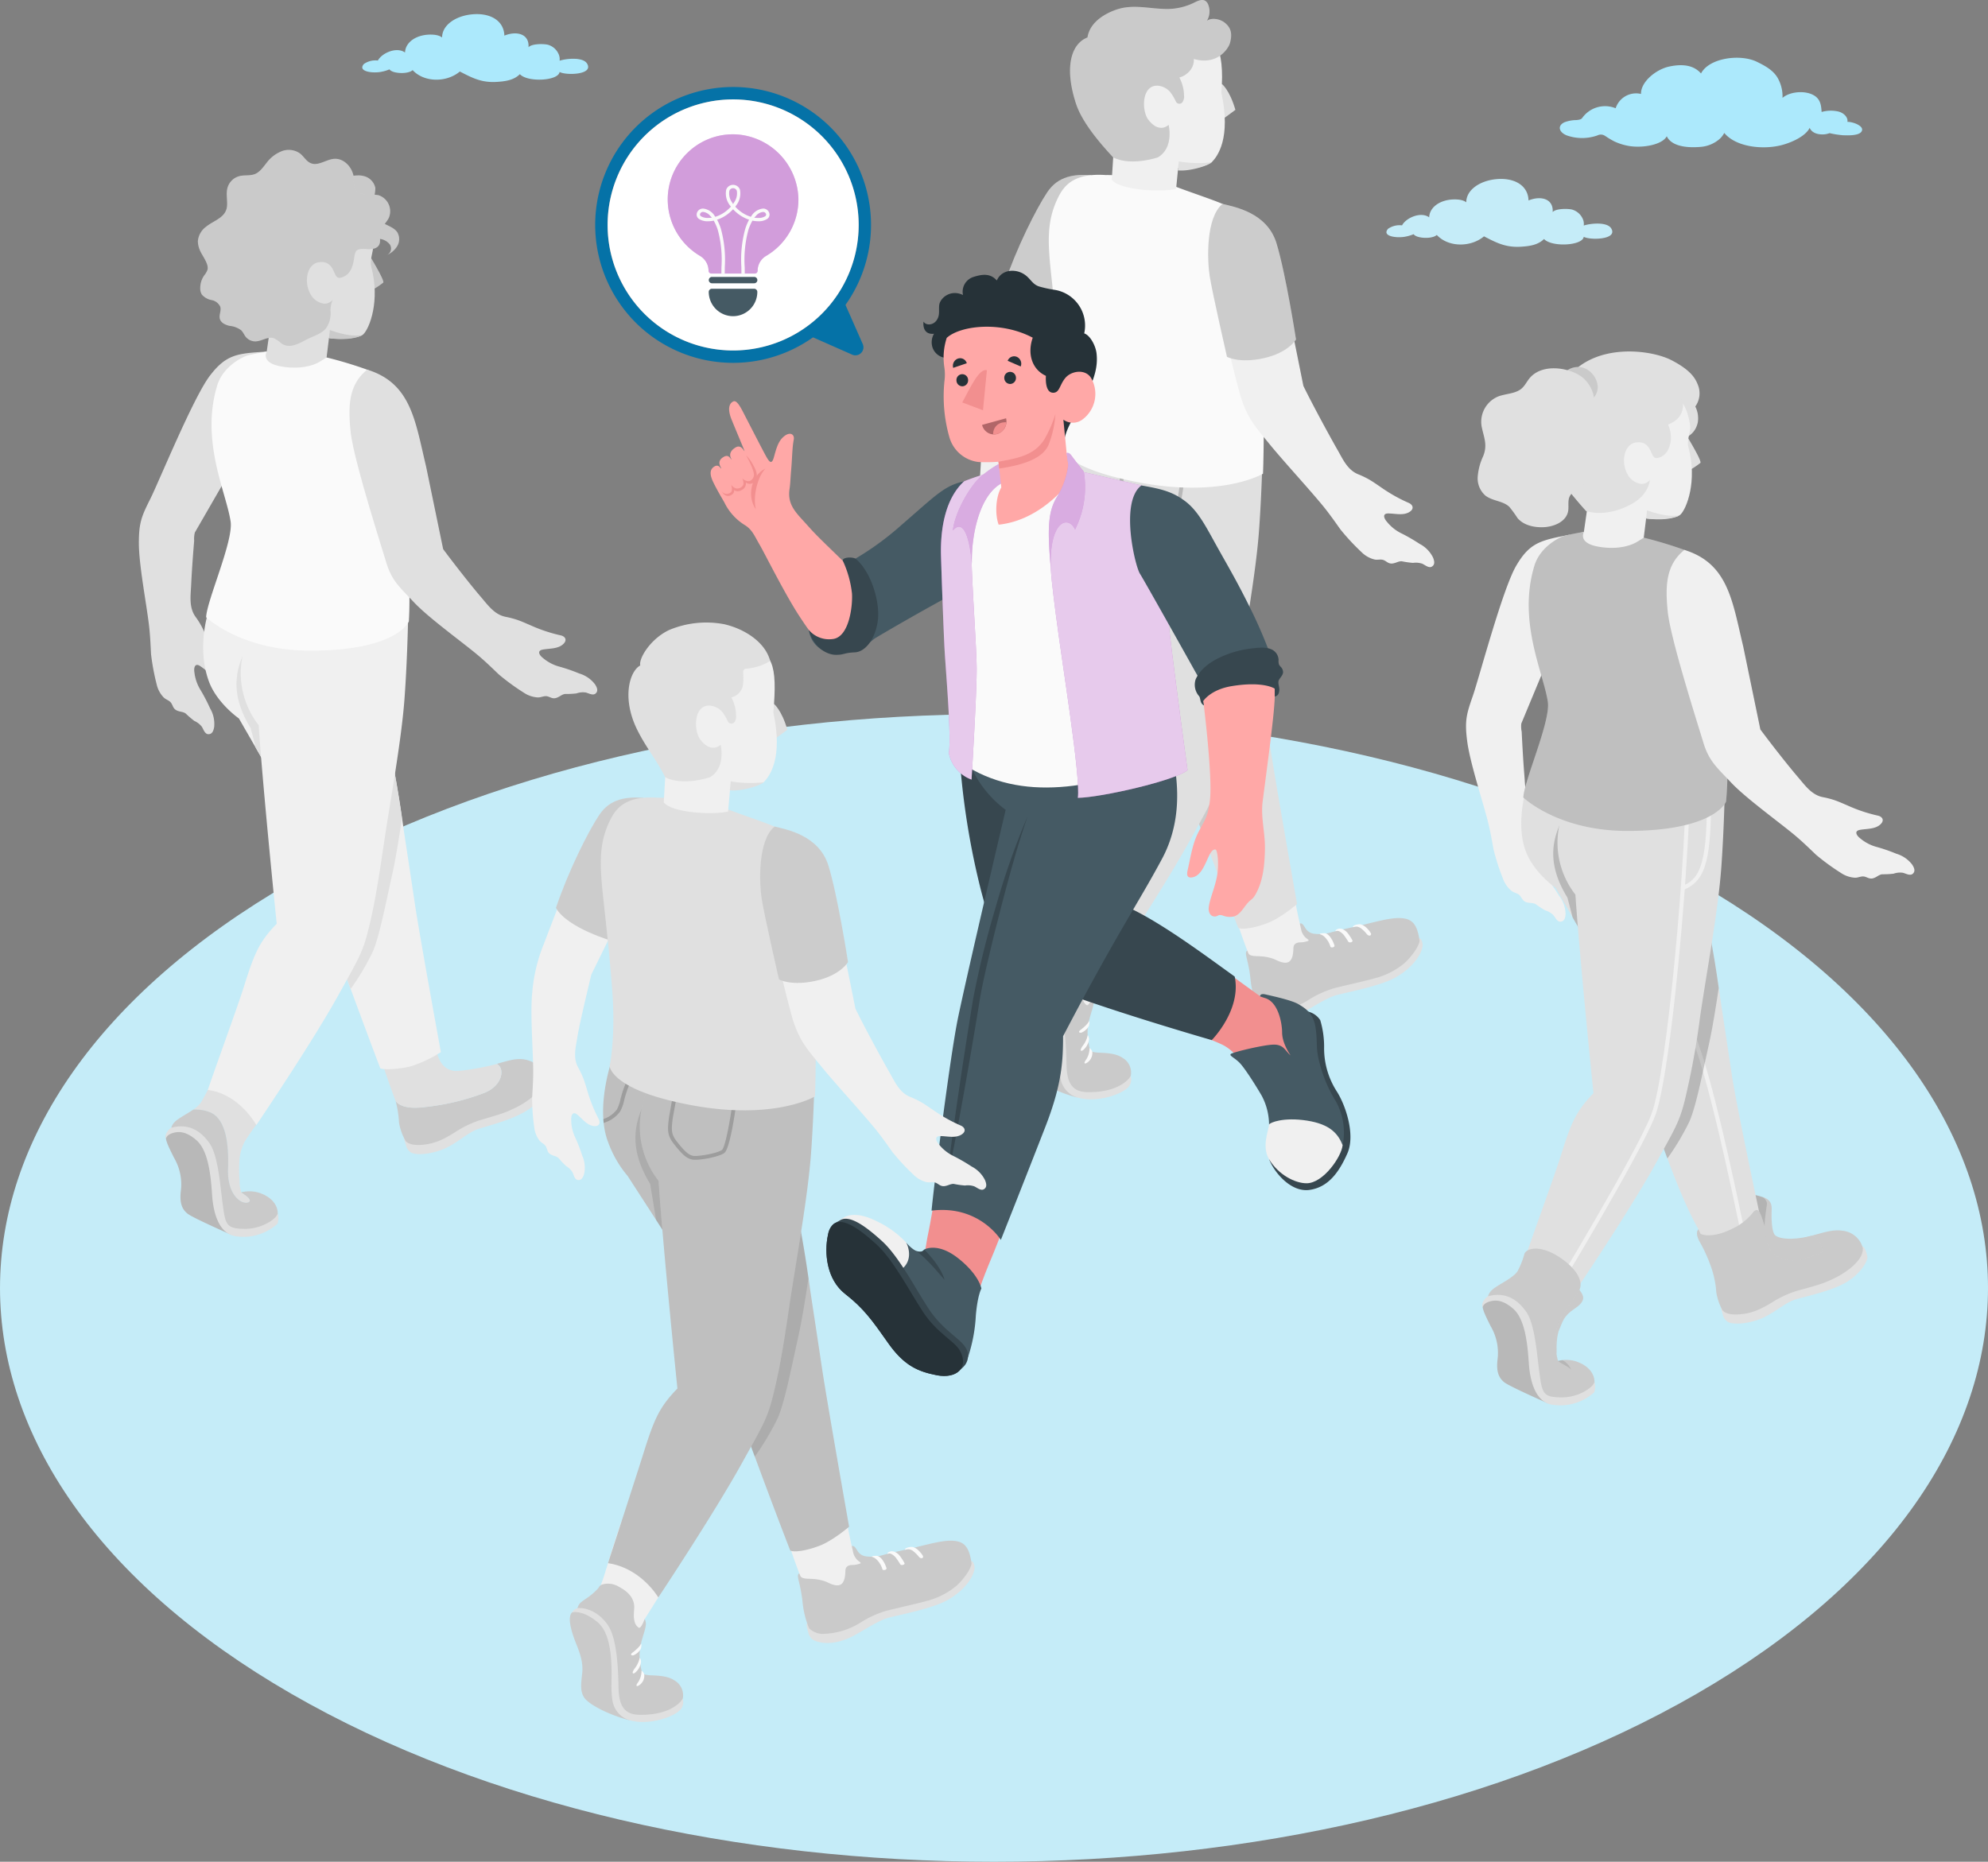 <svg xmlns="http://www.w3.org/2000/svg" width="487.43" height="456.561" viewBox="0 0 487.43 456.561">
  <rect x="0" y="0" width="487.43" height="456.561" fill="#808080" stroke="none"/>
  <g id="think-deferent" transform="translate(-6.285 -36.572)">
    <g id="Floor" transform="translate(6.285 211.718)">
      <path id="Floor_9_" d="M422.33,451.92c95.18-54.95,95.18-144.04,0-198.99s-249.49-54.95-344.66,0-95.18,144.04,0,198.99S327.16,506.87,422.33,451.92Z" transform="translate(-6.285 -211.718)" fill="#c5ecf8"/>
    </g>
    <g id="Clouds" transform="translate(95.11 40.033)">
      <path id="Cloud_26_" d="M117.967,86.19c.01-3.13,3.44-5.31,7.33-5.68,4.58-.43,7.84,1.61,7.94,5.22,3-1.23,6.16-.44,5.92,2.85.78-.9,3.7-.87,4.74-.62a4.09,4.09,0,0,1,2.61,2.23,2.984,2.984,0,0,1,.27,1.69c1.75-.57,5.72-.92,6.72.68,1.77,2.85-5.3,2.94-6.72,2.08-.3,2.22-7.9,2.58-9.74.54-1.44,1.45-3.5,1.77-5.73,1.9-3.76.22-6.06-1.05-8.99-2.55-3.19,2.7-8.7,2.75-11.57-.34-.73.69-2.75.91-4.37.52-1.06-.25-1.31-.71-1.31-.71a9.7,9.7,0,0,1-1.95.59c-2.08.44-5.96-.02-4.33-1.9a4.918,4.918,0,0,1,3.44-.85c.91-1.79,4.56-3.48,6.65-1.97.08-2.17,2.06-3.86,4.85-4.29C114.667,85.43,116.907,85.31,117.967,86.19Z" transform="translate(152.712 -40.033)" fill="#c5ecf8"/>
      <path id="Cloud_3_" d="M369.077,45.77c.01-3.13,3.44-5.31,7.33-5.68,4.58-.43,7.84,1.61,7.94,5.22,3-1.23,6.16-.44,5.92,2.85.78-.9,3.7-.87,4.74-.62a4.09,4.09,0,0,1,2.61,2.23,2.984,2.984,0,0,1,.27,1.69c1.75-.57,5.72-.92,6.72.68,1.77,2.85-5.3,2.94-6.72,2.08-.3,2.22-7.9,2.58-9.74.54-1.44,1.45-3.5,1.77-5.73,1.9-3.76.22-6.06-1.05-8.99-2.55-3.19,2.7-8.7,2.75-11.57-.34-.73.69-2.75.91-4.37.52-1.06-.25-1.31-.71-1.31-.71a9.7,9.7,0,0,1-1.95.59c-2.08.44-5.96-.02-4.33-1.9a4.918,4.918,0,0,1,3.44-.85c.91-1.79,4.56-3.48,6.65-1.97.08-2.17,2.06-3.86,4.85-4.29C365.777,45.01,368.017,44.89,369.077,45.77Z" transform="translate(-349.508 -40.033)" fill="#ace9fc"/>
      <path id="Cloud_2_" d="M38.308,66.55a8.441,8.441,0,0,1,2.88-.53c.93-.07,1.23-.26,1.41-.46a6.867,6.867,0,0,1,8.24-2.44,5.265,5.265,0,0,1,6.22-3.51c-.1-2.9,3.6-6.01,6.92-6.72,3.19-.68,5.97-.39,7.79,1.7,1.95-3.8,9.58-4.87,13.71-2.86,2.38,1.16,4.39,2.34,5.38,4.52a9.057,9.057,0,0,1,.89,4.33c1.61-1.42,4.83-1.8,6.98-.97,2.32.9,2.49,2.64,2.61,4.42a8.236,8.236,0,0,1,4.22-.08c1.46.43,2.3,1.58,2.1,2.51,1.16-.06,3.91.87,3.59,2.09-.35,1.37-3.5,1.23-4.67,1.19a22.6,22.6,0,0,1-3.29-.52,4.869,4.869,0,0,1-1.71.32c-2-.01-2.85-.87-3.17-1.62-.98,2.06-4.45,3.62-6.91,4.25-4.63,1.18-11.18.46-14.03-3a5.216,5.216,0,0,1-1.38,1.68,8,8,0,0,1-4.28,1.73c-1.9.18-7,.42-8.44-2.6-1.02,2.01-5.56,2.92-9.01,2.43a14.011,14.011,0,0,1-3.87-1.17,22.463,22.463,0,0,1-2.22-1.33,1.864,1.864,0,0,0-1.9-.13,11.279,11.279,0,0,1-7.54-.01C36.9,68.99,36.5,67.37,38.308,66.55Z" transform="translate(256.472 -40.033)" fill="#ace9fc"/>
    </g>
    <g id="Character_5" transform="translate(40.33 73.338)">
      <g id="Character_13_">
        <path id="Arm_11_" d="M459.67,122.79c-7.13.46-9.9.57-13.98,5.9s-12.51,26.01-14.63,30.24-2.8,5.79-2.8,10.83c0,5.25,1.85,14.82,2.47,20.01.29,2.4.39,4.71.51,7.15a56.082,56.082,0,0,0,1.38,7.45,6.791,6.791,0,0,0,1.65,3.16c.52.57,1.29.73,1.78,1.27.51.56.52,1.36,1.23,1.84.79.54,1.8.39,2.49.93a22.847,22.847,0,0,0,2.1,1.8,4.779,4.779,0,0,1,1.8,1.38c.42.6.73,1.85,1.62,1.87.99.03,1.27-.9,1.43-1.71a7.5,7.5,0,0,0-.99-4.62,44.19,44.19,0,0,0-2.3-4.43,10.49,10.49,0,0,1-1.55-4.42c-.18-1.05.09-2.34,1.32-1.58,1.45.9,2.89,2.58,4.78,2.5,1.31-.05,1.51-1.05.87-1.99a37.554,37.554,0,0,1-2.79-4.86c-.83-1.71-1.46-3.5-2.34-5.19a20.418,20.418,0,0,0-1.6-2.54c-1.6-2.28-1.17-5.06-1.04-7.67.17-3.65.44-7.29.74-10.94a6.393,6.393,0,0,1,.17-2.01l11.32-19.62Z" transform="translate(-428.26 -73.338)" fill="#e0e0e0"/>
        <g id="Bottom_11_" transform="translate(6.552 112.512)">
          <g id="Group_3" data-name="Group 3" transform="translate(52.638 105.401)">
            <g id="Group_1" data-name="Group 1" transform="translate(5.842 9.393)">
              <path id="Path_1" data-name="Path 1" d="M393.889,300.67c.53-.26.85,1.51.72,2.38-.11.75-1.11,3.55-4.79,5.87s-9.52,3.72-11.91,4.52-4.29,2.76-7.43,4.42c-2.8,1.47-7.05,2.22-8.92,1.42a2.831,2.831,0,0,1-1.39-1.97c-.53-1.54-.5-1.9-.32-1.95Z" transform="translate(-359.731 -300.644)" fill="#e0e0e0"/>
            </g>
            <g id="Group_2" data-name="Group 2" transform="translate(3.78 5.042)">
              <path id="Path_2" data-name="Path 2" d="M391.524,296.36c2.04.29,4.74,1.66,5.16,4.48.17,1.79-1.08,2.91-2.44,4.22a21.235,21.235,0,0,1-5.56,3.55c-2.34,1.17-5.86,2.02-8.35,2.82a25.784,25.784,0,0,0-5.85,2.93c-2.86,1.77-4.93,2.74-8.04,2.97-1.18.09-2.94.04-3.86-.9a13.872,13.872,0,0,1-1.63-4.48,26.236,26.236,0,0,0-.83-5.33h0c.74.87,2.37,2.05,7.34,1.41a57.966,57.966,0,0,0,14.57-3.52c4.26-1.81,4.97-5.86,2.9-7.05C387.034,296.89,389.374,296.05,391.524,296.36Z" transform="translate(-360.124 -296.293)" fill="#e0e0e0"/>
              <path id="Path_3" data-name="Path 3" d="M391.524,296.36c2.04.29,4.74,1.66,5.16,4.48.17,1.79-1.08,2.91-2.44,4.22a21.235,21.235,0,0,1-5.56,3.55c-2.34,1.17-5.86,2.02-8.35,2.82a25.784,25.784,0,0,0-5.85,2.93c-2.86,1.77-4.93,2.74-8.04,2.97-1.18.09-2.94.04-3.86-.9a13.872,13.872,0,0,1-1.63-4.48,26.236,26.236,0,0,0-.83-5.33h0c.74.87,2.37,2.05,7.34,1.41a57.966,57.966,0,0,0,14.57-3.52c4.26-1.81,4.97-5.86,2.9-7.05C387.034,296.89,389.374,296.05,391.524,296.36Z" transform="translate(-360.124 -296.293)" opacity="0.1"/>
            </g>
            <path id="Path_4" data-name="Path 4" d="M396.461,304.53a57.755,57.755,0,0,1-14.57,3.52c-4.97.64-6.6-.55-7.34-1.41h0c-.1-.29-.2-.59-.32-.9-1.2-3.09-3.46-9.88-3.46-9.88s13.02-5.03,13.14-4.58c.57,2.12.7,7.17,4.76,7.87,1.69.3,8.08-.93,10.69-1.66C401.431,298.67,400.721,302.71,396.461,304.53Z" transform="translate(-370.771 -291.251)" fill="#e0e0e0"/>
          </g>
          <g id="Group_6" data-name="Group 6" transform="translate(0 115.368)">
            <path id="Path_5" data-name="Path 5" d="M434.55,331.22a4.577,4.577,0,0,0-2.17-2.43,6.247,6.247,0,0,0-1.08.2C431.92,329.6,434.13,330.46,434.55,331.22Z" transform="translate(-412.732 -301.218)" opacity="0.1"/>
            <path id="Path_6" data-name="Path 6" d="M425.626,313.12c.35-1.33,1.54-2.03,2.71-2.76.87-.54,1.82-1.09,2.66-1.67h0s3.9-.32,5.89,1.88,2.87,6.25,2.65,12.65,3.24,8.75,4.88,8.24-1.63-2.48-1.63-2.48a8,8,0,0,1,4.77.24.163.163,0,0,0,.06.03,6.786,6.786,0,0,1,1.17.54c3.12,1.73,2.92,4.3,2.92,4.3s.38,2.23-5.76,4.45a7.994,7.994,0,0,1-5.63.55c-.2-.08-.38-.14-.56-.23-3.08-1.48-10.73-5.33-10.63-5.8a6.316,6.316,0,0,0-.05-1.44c-.06-1.13-.13-2.25-.21-3.38a16.306,16.306,0,0,0-.26-3.21,16.728,16.728,0,0,1-.49-2.65c-.27-2.26-1.5-3.92-1.76-6.18a8.05,8.05,0,0,1-.07-1.96C426.316,314.1,425.6,313.27,425.626,313.12Z" transform="translate(-424.218 -301.218)" fill="#e0e0e0"/>
            <g id="Group_4" data-name="Group 4" transform="translate(6.778)">
              <path id="Path_7" data-name="Path 7" d="M443,331.47c-1.64.51-5.1-1.84-4.88-8.24s-.66-10.45-2.65-12.65-5.89-1.88-5.89-1.88h0a7.218,7.218,0,0,0,1.84-1.68,52.879,52.879,0,0,0,2.52-4.76c.7-1.46,3.47-1.79,8.37,1.71,5.12,3.66,4.27,6.49,3.28,7.61-.89,1.29-2.19,3.03-3.36,4.91a11.674,11.674,0,0,0-1.35,5.34,31.3,31.3,0,0,0,.07,4.33,8,8,0,0,0,.42,2.83S444.632,330.96,443,331.47Z" transform="translate(-429.581 -301.218)" fill="#e0e0e0"/>
            </g>
            <path id="Path_8" data-name="Path 8" d="M425.626,313.12c.35-1.33,1.54-2.03,2.71-2.76.87-.54,1.82-1.09,2.66-1.67h0s3.9-.32,5.89,1.88,2.87,6.25,2.65,12.65,3.24,8.75,4.88,8.24-1.63-2.48-1.63-2.48a8,8,0,0,1,4.77.24.163.163,0,0,0,.06.03,6.786,6.786,0,0,1,1.17.54c3.12,1.73,2.92,4.3,2.92,4.3s.38,2.23-5.76,4.45a7.994,7.994,0,0,1-5.63.55c-.2-.08-.38-.14-.56-.23-3.08-1.48-10.73-5.33-10.63-5.8a6.316,6.316,0,0,0-.05-1.44c-.06-1.13-.13-2.25-.21-3.38a16.306,16.306,0,0,0-.26-3.21,16.728,16.728,0,0,1-.49-2.65c-.27-2.26-1.5-3.92-1.76-6.18a8.05,8.05,0,0,1-.07-1.96C426.316,314.1,425.6,313.27,425.626,313.12Z" transform="translate(-424.218 -301.218)" opacity="0.1"/>
            <g id="Group_5" data-name="Group 5" transform="translate(0.058 12.821)">
              <path id="XMLID_4737_" d="M437.49,314.43c-1.37.58-.23,2.79,1.42,6.09a12.874,12.874,0,0,1,1.64,8.22c-.32,2.98.38,4.44,1.67,5.47s10.84,5.23,10.84,5.23-3.24-3.48-3.77-10.04-1.15-10.76-4.41-13.62A7.885,7.885,0,0,0,437.49,314.43Z" transform="translate(-436.88 -314.039)" fill="#e0e0e0"/>
              <path id="XMLID_4735_" d="M437.49,314.43c-1.37.58-.23,2.79,1.42,6.09a12.874,12.874,0,0,1,1.64,8.22c-.32,2.98.38,4.44,1.67,5.47s10.84,5.23,10.84,5.23-3.24-3.48-3.77-10.04-1.15-10.76-4.41-13.62A7.885,7.885,0,0,0,437.49,314.43Z" transform="translate(-436.88 -314.039)" opacity="0.18"/>
            </g>
            <path id="XMLID_4010_" d="M452.958,334.1c-.16,1.27-3.81,3.88-8.13,3.83-4.45-.05-4.69-.97-5.36-6.03s-1.13-12.08-3.32-15.09-5.07-4.79-9.28-3.69c-.48.23-1.79,1.54-1.3,2.75,0,0-.01-.96,1.71-1.46,1.48-.43,3.25-.38,5.72,1.75,2.88,2.49,3.53,8.32,3.86,13.34s1.9,9.83,6.05,10.27a12.406,12.406,0,0,0,10-3.1A4.594,4.594,0,0,0,452.958,334.1Z" transform="translate(-425.461 -301.218)" fill="#e0e0e0"/>
          </g>
          <g id="Group_7" data-name="Group 7" transform="translate(9.219 1.03)">
            <path id="XMLID_4753_" d="M419.259,186.88s5.44,6.52,8.73,18.71a282.524,282.524,0,0,1,6.79,34.44c.79,5.19,1.36,8.89,2.77,18.35,1.18,7.88,6.35,36.21,6.35,36.21a31.037,31.037,0,0,1-7.5,3.52c-2.39.58-6.26.91-7.35.46,0,0-2.6-6.82-7.13-19.12a117.094,117.094,0,0,1-5.21-17.37c-.59-3.04-.45-8.46-.39-11.19l-21.94-38.13s-5.41-3.75-7.37-9.12c-3.01-8.25-.19-16.75-.19-16.75h32.44Z" transform="translate(-385.62 -186.88)" fill="#f0f0f0"/>
            <path id="Path_9" data-name="Path 9" d="M396.678,197.43h29.88a63.31,63.31,0,0,1,2.79,8.16,266.838,266.838,0,0,1,6.38,31.71c-.73,4.89-1.55,9.91-2.31,13.37-2.01,9.11-3.26,15.55-4.85,19.32a61.858,61.858,0,0,1-5.42,9.11,115.518,115.518,0,0,1-5.08-17.02c-.59-3.04-.45-8.46-.39-11.19L399.908,220h0l-1.27-4.86C394.118,207.77,394.618,202.25,396.678,197.43Z" transform="translate(-386.99 -186.88)" fill="#e0e0e0"/>
          </g>
          <g id="Group_8" data-name="Group 8" transform="translate(10.358)">
            <path id="XMLID_4741_" d="M407.23,186.88a23.287,23.287,0,0,0-5.53,13.84,20.783,20.783,0,0,0,4.37,13.68c1.14,16.65,4.43,48.71,4.43,48.71-4.4,4.53-5.54,7.45-8.09,15.57-1.55,4.93-7.35,20.78-8.8,25.19,7.71.94,11.9,8.6,11.9,8.6s13.55-20.02,20.08-31.81c4.83-8.71,5.93-10.4,7.25-15.59s2.23-10,3.82-20.83,4.4-25.75,5.18-36.42.92-21.97.92-21.97Z" transform="translate(-393.61 -185.85)" fill="#f0f0f0"/>
          </g>
        </g>
        <g id="Top_1_" transform="translate(14.469)">
          <g id="XMLID_4003_">
            <g id="Group_9" data-name="Group 9" transform="translate(12.59 5.236)">
              <path id="XMLID_4009_" d="M428.367,91.06a5.31,5.31,0,0,1-2.18-5.17,11.5,11.5,0,0,0,.59-3.19,3.787,3.787,0,0,0-3.02-2.99c-1.51-.36-2.99.22-4.46-.03-1.15-.2-2.29-.6-3.47-.77a30.055,30.055,0,0,0-7.4-.19,17.759,17.759,0,0,0-12.53,6.57c-.99,1.31,12.64,26.91,11.96,32.22,2.83-2.98,5.56-6.05,8.31-9.1,2.7-3,6.33-6.1,7.88-9.91.38-.94.72-2.65,1.7-3.15a3.206,3.206,0,0,1,1.76-.22,3.706,3.706,0,0,1,2.8,1.37,1.765,1.765,0,0,1-.77,2.64,5.585,5.585,0,0,0,2.6-2.22,3.319,3.319,0,0,0,.06-3.31C431.387,92.3,429.667,91.94,428.367,91.06Z" transform="translate(-395.845 -78.574)" fill="#e0e0e0"/>
              <path id="XMLID_4739_" d="M428.367,91.06a5.31,5.31,0,0,1-2.18-5.17,11.5,11.5,0,0,0,.59-3.19,3.787,3.787,0,0,0-3.02-2.99c-1.51-.36-2.99.22-4.46-.03-1.15-.2-2.29-.6-3.47-.77a30.055,30.055,0,0,0-7.4-.19,17.759,17.759,0,0,0-12.53,6.57c-.99,1.31,12.64,26.91,11.96,32.22,2.83-2.98,5.56-6.05,8.31-9.1,2.7-3,6.33-6.1,7.88-9.91.38-.94.72-2.65,1.7-3.15a3.206,3.206,0,0,1,1.76-.22,3.706,3.706,0,0,1,2.8,1.37,1.765,1.765,0,0,1-.77,2.64,5.585,5.585,0,0,0,2.6-2.22,3.319,3.319,0,0,0,.06-3.31C431.387,92.3,429.667,91.94,428.367,91.06Z" transform="translate(-395.845 -78.574)" opacity="0.1"/>
            </g>
            <g id="XMLID_4006_" transform="translate(11.528 12.943)">
              <path id="XMLID_4008_" d="M399.719,99.29s3.73,6.1,3.32,6.59a19.754,19.754,0,0,1-2.76,1.83Z" transform="translate(-369.115 -86.281)" fill="#e0e0e0"/>
              <path id="XMLID_1412_" d="M399.719,99.29s3.73,6.1,3.32,6.59a19.754,19.754,0,0,1-2.76,1.83Z" transform="translate(-369.115 -86.281)" opacity="0.1"/>
              <path id="XMLID_4007_" d="M427.8,88.18c2.5,1.18,4.67,3.1,5.45,8.6.2,1.44-.92,3.4-.41,5.31,2.18,8.18-.41,15-2,16.5-1.07,1.02-6.69,1.47-9.64.65-3.69-1.03-11.7-4.64-15.51-10.41-4.49-6.78-5.54-15.9-.54-19.56C412.2,84.12,425.127,86.92,427.8,88.18Z" transform="translate(-401.834 -86.281)" fill="#e0e0e0"/>
              <path id="Path_10" data-name="Path 10" d="M416.528,112.69l-1.46,10.1h0c-2.25.48-2.47,3.15-1.35,5.17l-.52,2.84,15.4,2.83,1.73-14.12Z" transform="translate(-409.715 -86.281)" fill="#e0e0e0"/>
              <path id="Path_11" data-name="Path 11" d="M413.06,118.79c-1.31.72-4.19,1.26-8.1.71l.23-2a24.361,24.361,0,0,0,3.82,1.09A13.5,13.5,0,0,0,413.06,118.79Z" transform="translate(-384.346 -86.281)" fill="#e0e0e0"/>
              <path id="Path_12" data-name="Path 12" d="M413.06,118.79c-1.31.72-4.19,1.26-8.1.71l.23-2a24.361,24.361,0,0,0,3.82,1.09A13.5,13.5,0,0,0,413.06,118.79Z" transform="translate(-384.346 -86.281)" opacity="0.1"/>
            </g>
            <g id="Group_10" data-name="Group 10">
              <path id="XMLID_4005_" d="M442.682,93.77c-.09.7.07,1.42,0,2.12-.17,1.68-1.88,1.86-3.25,1.77-3.14-.21-2.75.58-3.23,3.04-.36,1.81-1.04,3.28-2.82,3.88-1.09.37-1.41-.11-1.8-.97-.55-1.22-1.24-3.09-3.86-2.73-3,.41-3.79,4.93-2.04,7.89a4.426,4.426,0,0,0,3.38,2.28,2.723,2.723,0,0,0,2.04-.96,6.1,6.1,0,0,0-.53,2.94,6.4,6.4,0,0,1-1.1,4.02c-1.14,1.43-3.07,1.9-4.7,2.74-1.84.95-4.13,2.39-6.17,1.06a9.431,9.431,0,0,0-1.92-1.33c-1.46-.51-2.96.73-4.51.77a3.015,3.015,0,0,1-2.4-1.11c-.4-.5-.64-1.13-1.09-1.59a5.535,5.535,0,0,0-2.86-1.1c-1.01-.23-2.13-.73-2.4-1.73-.26-.97.4-2.02.1-2.98a2.933,2.933,0,0,0-2.12-1.62,4.218,4.218,0,0,1-2.38-1.33,2.847,2.847,0,0,1-.41-1.54,5.456,5.456,0,0,1,.95-3.15,4.489,4.489,0,0,0,.85-1.48c.31-1.54-1.5-3.56-1.99-4.98a5.682,5.682,0,0,1-.39-1.99,4.954,4.954,0,0,1,2.01-3.52c1.99-1.62,4.99-2.22,5.15-5.23.08-1.46-.29-2.97.12-4.38a4.144,4.144,0,0,1,2.94-2.81c1.23-.3,2.57-.02,3.74-.49,1.3-.51,2.09-1.78,2.97-2.86a8.472,8.472,0,0,1,3.71-2.78,4.758,4.758,0,0,1,4.45.62c.92.74,1.5,1.9,2.59,2.35,1.8.75,3.69-.86,5.63-1.06,2.68-.27,4.98,2.49,4.95,5.19a5.14,5.14,0,0,0,.11,1.88,2.971,2.971,0,0,0,2.65,1.61,18.727,18.727,0,0,1,3.27.23,4.143,4.143,0,0,1,2.55,5.51c-.6,1.29-1.9,2.25-2.15,3.66A.936.936,0,0,0,442.682,93.77Z" transform="translate(-398.03 -73.338)" fill="#e0e0e0"/>
              <path id="XMLID_4738_" d="M442.682,93.77c-.09.7.07,1.42,0,2.12-.17,1.68-1.88,1.86-3.25,1.77-3.14-.21-2.75.58-3.23,3.04-.36,1.81-1.04,3.28-2.82,3.88-1.09.37-1.41-.11-1.8-.97-.55-1.22-1.24-3.09-3.86-2.73-3,.41-3.79,4.93-2.04,7.89a4.426,4.426,0,0,0,3.38,2.28,2.723,2.723,0,0,0,2.04-.96,6.1,6.1,0,0,0-.53,2.94,6.4,6.4,0,0,1-1.1,4.02c-1.14,1.43-3.07,1.9-4.7,2.74-1.84.95-4.13,2.39-6.17,1.06a9.431,9.431,0,0,0-1.92-1.33c-1.46-.51-2.96.73-4.51.77a3.015,3.015,0,0,1-2.4-1.11c-.4-.5-.64-1.13-1.09-1.59a5.535,5.535,0,0,0-2.86-1.1c-1.01-.23-2.13-.73-2.4-1.73-.26-.97.4-2.02.1-2.98a2.933,2.933,0,0,0-2.12-1.62,4.218,4.218,0,0,1-2.38-1.33,2.847,2.847,0,0,1-.41-1.54,5.456,5.456,0,0,1,.95-3.15,4.489,4.489,0,0,0,.85-1.48c.31-1.54-1.5-3.56-1.99-4.98a5.682,5.682,0,0,1-.39-1.99,4.954,4.954,0,0,1,2.01-3.52c1.99-1.62,4.99-2.22,5.15-5.23.08-1.46-.29-2.97.12-4.38a4.144,4.144,0,0,1,2.94-2.81c1.23-.3,2.57-.02,3.74-.49,1.3-.51,2.09-1.78,2.97-2.86a8.472,8.472,0,0,1,3.71-2.78,4.758,4.758,0,0,1,4.45.62c.92.74,1.5,1.9,2.59,2.35,1.8.75,3.69-.86,5.63-1.06,2.68-.27,4.98,2.49,4.95,5.19a5.14,5.14,0,0,0,.11,1.88,2.971,2.971,0,0,0,2.65,1.61,18.727,18.727,0,0,1,3.27.23,4.143,4.143,0,0,1,2.55,5.51c-.6,1.29-1.9,2.25-2.15,3.66A.936.936,0,0,0,442.682,93.77Z" transform="translate(-398.03 -73.338)" opacity="0.1"/>
            </g>
          </g>
          <g id="XMLID_1431_" transform="translate(2.021 49.462)">
            <path id="XMLID_1616_" d="M394.789,131.05c1.38-4.5,5.95-6.87,7.34-7.27s4.77-.98,4.77-.98c-.78,1.78.54,2.96,2.85,3.49,2.98.69,7.51.77,10.59-1.28l1.26-.78a102.325,102.325,0,0,1,9.95,3c.67.31,4.38,1.56,10.22,14.66,2.5,5.6,1.75,11.29-2.83,15.33-.26,3.55,1.67,11.24,1.67,11.24a91.761,91.761,0,0,1,1.15,20.49s-2.76,7.25-24.46,7.18c-16.81-.06-25.25-8.2-25.25-8.2.2-4.14,6.66-18.54,6.02-23.38C397.059,157.45,390.579,144.78,394.789,131.05Z" transform="translate(-392.049 -122.8)" fill="#fafafa"/>
          </g>
          <path id="Arm_9_" d="M351.626,127.22c-4.42,3.59-4.76,8.54-4.07,15.21s7.36,27.51,8.73,32.05,3.33,6.12,6.79,9.78c3.6,3.82,11.51,9.51,15.53,12.85,1.86,1.55,3.52,3.16,5.28,4.85a55.113,55.113,0,0,0,6.12,4.47,6.856,6.856,0,0,0,3.37,1.17c.77.06,1.44-.36,2.17-.3.75.06,1.31.64,2.16.49.95-.16,1.58-.95,2.45-1.03a21.443,21.443,0,0,0,2.76-.14,4.776,4.776,0,0,1,2.25-.23c.71.15,1.8.84,2.46.25.74-.66.31-1.53-.13-2.23a7.572,7.572,0,0,0-3.89-2.68,42.524,42.524,0,0,0-4.72-1.64,10.419,10.419,0,0,1-4.16-2.15c-.85-.64-1.54-1.76-.13-2.05,1.67-.34,3.87-.11,5.19-1.46.91-.94.38-1.8-.73-2.05a37.944,37.944,0,0,1-5.36-1.62c-1.78-.68-3.47-1.54-5.26-2.17a23.442,23.442,0,0,0-2.91-.76c-2.73-.56-4.32-2.88-6.02-4.86-2.38-2.77-6.47-7.98-9.26-11.73l-4.2-20.34C363.386,139.81,362.406,130.55,351.626,127.22Z" transform="translate(-310.105 -73.338)" fill="#e0e0e0"/>
        </g>
      </g>
    </g>
    <g id="Character_4" transform="translate(246.441 36.572)">
      <g id="Character_16_">
        <g id="Bottom_16_" transform="translate(9.397 107.018)">
          <g id="Bottom_12_">
            <g id="XMLID_4827_" transform="translate(51.682 105.74)">
              <g id="Group_11" data-name="Group 11" transform="translate(4.248 12.381)">
                <path id="Path_13" data-name="Path 13" d="M185.2,266.74c.55-.24,1.01,1.15.88,1.93-.4,2.25-2.56,5.24-6.41,7.49s-12.31,3.78-14.8,4.48-6.33,3.32-8.65,4.5c-4.23,2.16-7.68,1.91-9.61.95a2.9,2.9,0,0,1-1.29-1.91c-.51-1.71-.47-2.1-.27-2.15Z" transform="translate(-142.774 -261.711)" fill="#e0e0e0"/>
                <g id="XMLID_4829_">
                  <g id="XMLID_4850_">
                    <path id="XMLID_4851_" d="M146.812,276.95a22.36,22.36,0,0,0,1.58,6.24,4.855,4.855,0,0,0,3.75,1.36,17.983,17.983,0,0,0,9-2.85,24.812,24.812,0,0,1,6.1-2.77c2.58-.68,8.36-1.92,10.92-2.71a18.4,18.4,0,0,0,6.5-3.57c1.43-1.32,3.42-3.88,3.57-5.36-.43-3.23-1.33-4.94-3.42-5.41-2.21-.49-4.93.15-8.69,1.06-1.12.27-2.53.66-3.14.78-2.3.47-4.42.98-6.14,1.41a10,10,0,0,1-4.44.43,2.939,2.939,0,0,1-1.79-.88c-.6-.67-.96-1.81-1.66-1.65,0,0-11.86,6.19-12.84,6.62C144.972,270.14,146.282,271.57,146.812,276.95Z" transform="translate(-145.66 -261.711)" fill="#e0e0e0"/>
                  </g>
                </g>
                <g id="XMLID_4754_" opacity="0.1">
                  <g id="XMLID_4756_">
                    <path id="XMLID_4856_" d="M146.812,276.95a22.36,22.36,0,0,0,1.58,6.24,4.855,4.855,0,0,0,3.75,1.36,17.983,17.983,0,0,0,9-2.85,24.812,24.812,0,0,1,6.1-2.77c2.58-.68,8.36-1.92,10.92-2.71a18.4,18.4,0,0,0,6.5-3.57c1.43-1.32,3.42-3.88,3.57-5.36-.43-3.23-1.33-4.94-3.42-5.41-2.21-.49-4.93.15-8.69,1.06-1.12.27-2.53.66-3.14.78-2.3.47-4.42.98-6.14,1.41a10,10,0,0,1-4.44.43,2.939,2.939,0,0,1-1.79-.88c-.6-.67-.96-1.81-1.66-1.65,0,0-11.86,6.19-12.84,6.62C144.972,270.14,146.282,271.57,146.812,276.95Z" transform="translate(-145.66 -261.711)"/>
                  </g>
                </g>
                <path id="Path_14" data-name="Path 14" d="M159.59,263.28a3.519,3.519,0,0,1,1.28.8,6.76,6.76,0,0,1,1.05,1.27c.37.59-.37.97-.92.33a8.308,8.308,0,0,0-1.46-1.45,2.122,2.122,0,0,0-1.34-.43l-.66.14C157.55,263.42,159,263.12,159.59,263.28Z" transform="translate(-131.328 -261.711)" fill="#fafafa"/>
                <path id="Path_15" data-name="Path 15" d="M162.517,264.45a1.631,1.631,0,0,1,1.3-.02,3.2,3.2,0,0,1,1.32,1.04,12.168,12.168,0,0,1,1.12,1.73c.18.4-.79.7-1.04.28a17.889,17.889,0,0,0-1.05-1.57c-.2-.25-1.05-1.17-1.76-1.06l-.31.08c-.05-.14.11-.3.23-.38A1.736,1.736,0,0,1,162.517,264.45Z" transform="translate(-140.135 -261.711)" fill="#fafafa"/>
                <path id="Path_16" data-name="Path 16" d="M167.446,265.43a1.309,1.309,0,0,1,.87.19,3.484,3.484,0,0,1,.84.83,7.164,7.164,0,0,1,.95,1.93c.19.53-.83.7-.97.35a5.466,5.466,0,0,0-1.5-2.46,2.614,2.614,0,0,0-1.12-.6c0-.1.13-.16.23-.18A4.138,4.138,0,0,1,167.446,265.43Z" transform="translate(-148.414 -261.711)" fill="#fafafa"/>
              </g>
              <path id="XMLID_4828_" d="M172.86,256.48s3.72,11.3,4.86,13.88c.36.82,2.08.64,3.03.74a10.718,10.718,0,0,1,3.38.72c2.79,1.41,4.54,1.39,4.62-2.69.02-.84.4-1.32,1.42-1.45a6.221,6.221,0,0,0,2.28-.4c.09-.11-.04-.26-.15-.35a3.778,3.778,0,0,1-1.7-2.65c-1.16-4.84-1.77-9.01-3.03-14.95Z" transform="translate(-172.86 -249.33)" fill="#f0f0f0"/>
            </g>
            <g id="Group_14" data-name="Group 14" transform="translate(0 113.15)">
              <path id="Path_17" data-name="Path 17" d="M217.67,274.28c1.6-2.56,2.47-7.51,6-17.54L237.41,268l-8.15,12.94a11.4,11.4,0,0,0-.59,2.05C226.93,285.51,217.67,274.28,217.67,274.28Z" transform="translate(-210.919 -256.74)" fill="#f0f0f0"/>
              <g id="Group_13" data-name="Group 13" transform="translate(0 15.5)">
                <path id="Path_18" data-name="Path 18" d="M216.41,279.76c.02-.15-.06-1.36-.02-1.5.34-1.3,1.15-1.66,2.18-2.39a15.931,15.931,0,0,0,2.85-2.44c.35-.48.41-.73.95-.95a5.077,5.077,0,0,1,4.2.55c2.97,1.56,3.88,3.44,3.71,5.47-.13,1.55-.26,3.62,1.11,4.54.57.38,1.47-2.1,1.47-2.1.84,1.41-.34,3.37-.96,6.24a11.853,11.853,0,0,0-.08,4.82c.3,2.52.65,2.51,1.98,2.68,1.15.15,4.41-.07,6.4,1.32a4.188,4.188,0,0,1,2,4.45c-.35.97-3.33,5.66-14.2,3.91-3.15-.51-9.78-5.46-9.67-5.93a6.742,6.742,0,0,0-.02-1.42c-.04-1.11-.09-2.22-.13-3.33a16.725,16.725,0,0,0-.18-3.17,16.359,16.359,0,0,1-.4-2.63q-.315-3.345-.62-6.69C216.89,280.54,216.33,280.39,216.41,279.76Z" transform="translate(-214.509 -272.24)" fill="#e0e0e0"/>
                <path id="Path_19" data-name="Path 19" d="M216.41,279.76c.02-.15-.06-1.36-.02-1.5.34-1.3,1.15-1.66,2.18-2.39a15.931,15.931,0,0,0,2.85-2.44c.35-.48.41-.73.95-.95a5.077,5.077,0,0,1,4.2.55c2.97,1.56,3.88,3.44,3.71,5.47-.13,1.55-.26,3.62,1.11,4.54.57.38,1.47-2.1,1.47-2.1.84,1.41-.34,3.37-.96,6.24a11.853,11.853,0,0,0-.08,4.82c.3,2.52.65,2.51,1.98,2.68,1.15.15,4.41-.07,6.4,1.32a4.188,4.188,0,0,1,2,4.45c-.35.97-3.33,5.66-14.2,3.91-3.15-.51-9.78-5.46-9.67-5.93a6.742,6.742,0,0,0-.02-1.42c-.04-1.11-.09-2.22-.13-3.33a16.725,16.725,0,0,0-.18-3.17,16.359,16.359,0,0,1-.4-2.63q-.315-3.345-.62-6.69C216.89,280.54,216.33,280.39,216.41,279.76Z" transform="translate(-214.509 -272.24)" opacity="0.1"/>
                <path id="XMLID_4826_" d="M230.081,279.31c-1.07,1.04-.42,4.05,1.02,7.66.64,1.6,1.83,4.36,1.48,7.29s-.41,4.32.35,5.69c1.18,2.15,7.5,4.9,11.23,5.76a20.579,20.579,0,0,1-3.79-10.76c-.37-6.47-.87-10.64-3.83-13.51C232.791,277.82,230.081,279.31,230.081,279.31Z" transform="translate(-229.55 -272.24)" fill="#e0e0e0"/>
                <path id="XMLID_4869_" d="M230.081,279.31c-1.07,1.04-.42,4.05,1.02,7.66.64,1.6,1.83,4.36,1.48,7.29s-.41,4.32.35,5.69c1.18,2.15,7.5,4.9,11.23,5.76a20.579,20.579,0,0,1-3.79-10.76c-.37-6.47-.87-10.64-3.83-13.51C232.791,277.82,230.081,279.31,230.081,279.31Z" transform="translate(-229.55 -272.24)" opacity="0.1"/>
                <path id="XMLID_4825_" d="M243.517,300.45s-2.18,4.08-10.59,3.95c-3.31-.05-5.08-1.67-5.16-6.7-.1-6.06-.59-12.19-2.55-15.2s-5.08-4.47-7.51-4.25a2.371,2.371,0,0,0-1.35,1.06s2.43-.8,6.2,2.33c2.79,2.31,3.54,7.14,3.5,13.14-.02,2.58-.18,5.51.58,7.46a5.978,5.978,0,0,0,4.02,3.54c4.57,1.28,10.83-.83,12.41-2.76A3.016,3.016,0,0,0,243.517,300.45Z" transform="translate(-215.826 -272.24)" fill="#e0e0e0"/>
                <g id="Group_12" data-name="Group 12" transform="translate(15.017 14.73)">
                  <path id="XMLID_4765_" d="M227.115,293.58a1.73,1.73,0,0,1,.68,1,2.858,2.858,0,0,1-1.33,2.63c-.51.32-.95.21-.14-.86A5.268,5.268,0,0,0,227.115,293.58Z" transform="translate(-224.541 -286.97)" fill="#fafafa"/>
                  <path id="XMLID_4762_" d="M228.409,290.44s.27.17.33,1.01a4.15,4.15,0,0,1-1.55,2.71c-.88.43-.41-.59-.02-1.09A6.546,6.546,0,0,0,228.409,290.44Z" transform="translate(-226.284 -286.97)" fill="#fafafa"/>
                  <path id="XMLID_4757_" d="M229.021,286.97s.29.08-.02,1.24a3.693,3.693,0,0,1-1.83,1.61c-.57.07-.85-.22-.15-.72C227.581,288.7,228.921,287.54,229.021,286.97Z" transform="translate(-226.607 -286.97)" fill="#fafafa"/>
                </g>
              </g>
            </g>
            <g id="Group_15" data-name="Group 15" transform="translate(8.161)">
              <path id="XMLID_4915_" d="M210.241,144.67s5.69,6.81,9.13,19.56a294.088,294.088,0,0,1,7.09,36.01c.82,5.43,1.42,9.3,2.9,19.18,1.23,8.23,6.64,38.85,6.64,38.85s-3.97,3.43-7.3,4.69c-3.1,1.17-5.98,1.64-7.12,1.17,0,0-3.83-9.83-8.56-22.69a123.04,123.04,0,0,1-5.45-18.16c-.62-3.18-.47-8.85-.41-11.7l-25.44-39.3a26.989,26.989,0,0,1-4.75-8.19c-3.35-8.4.93-20.5.93-20.5Z" transform="translate(-175.69 -143.59)" fill="#e0e0e0"/>
              <path id="Path_20" data-name="Path 20" d="M187.253,155.71h31.24a66.927,66.927,0,0,1,2.92,8.53,278.23,278.23,0,0,1,6.67,33.16c-.76,5.11-1.62,10.36-2.42,13.98-2.1,9.53-3.41,16.26-5.07,20.2a64.924,64.924,0,0,1-5.66,9.52,122.291,122.291,0,0,1-5.32-17.79c-.62-3.18-.47-8.84-.41-11.7l-18.48-28.54-1.44-8.84C184.573,166.52,185.093,160.75,187.253,155.71Z" transform="translate(-177.742 -143.59)" fill="#e0e0e0"/>
              <path id="Path_21" data-name="Path 21" d="M187.253,155.71h31.24a66.927,66.927,0,0,1,2.92,8.53,278.23,278.23,0,0,1,6.67,33.16c-.76,5.11-1.62,10.36-2.42,13.98-2.1,9.53-3.41,16.26-5.07,20.2a64.924,64.924,0,0,1-5.66,9.52,122.291,122.291,0,0,1-5.32-17.79c-.62-3.18-.47-8.84-.41-11.7l-18.48-28.54-1.44-8.84C184.573,166.52,185.093,160.75,187.253,155.71Z" transform="translate(-177.742 -143.59)" opacity="0.1"/>
            </g>
            <g id="Group_16" data-name="Group 16" transform="translate(9.362 0.02)">
              <path id="XMLID_4914_" d="M197.66,144.67a24.413,24.413,0,0,0-5.79,14.47,21.666,21.666,0,0,0,4.57,14.3c1.19,17.41,4.63,50.94,4.63,50.94-4.6,4.74-5.79,7.79-8.45,16.28-1.62,5.15-6.86,21.29-8.57,26.55,8.19,1.23,12.33,8.41,12.33,8.41s13.65-20.56,20.47-32.88c5.05-9.11,6.21-10.88,7.58-16.3s2.34-10.45,4-21.78,4.6-26.93,5.41-38.08.96-22.97.96-22.97Z" transform="translate(-184.05 -143.61)" fill="#e0e0e0"/>
            </g>
            <path id="Path_22" data-name="Path 22" d="M229.48,158.32a6.837,6.837,0,0,0,3.34-2.37,9.719,9.719,0,0,0,.86-2.46,25.186,25.186,0,0,1,1.4-4.18l.86.38a24.75,24.75,0,0,0-1.35,4.04,10.009,10.009,0,0,1-.98,2.72,7.691,7.691,0,0,1-4.06,2.81C229.53,158.95,229.5,158.63,229.48,158.32Z" transform="translate(-221.259 -143.59)" opacity="0.18"/>
            <path id="Path_23" data-name="Path 23" d="M209.729,168.29a4.314,4.314,0,0,1-.6-.06c-1.37-.3-2.43-1.22-4.54-3.93-1.61-2.06-1.45-3.54-1.17-5.99.1-.9,1.05-5.71,1.11-6.98l.9.5c-.06,1.3-.97,5.67-1.08,6.58-.27,2.44-.39,3.55.98,5.31,1.96,2.5,2.89,3.34,4,3.59,1.08.24,5.86-.55,7.13-1.43.73-.51,1.97-6.8,2.69-12.34l.93.12c-.36,2.8-1.66,12.01-3.08,12.99C215.739,167.53,211.629,168.34,209.729,168.29Z" transform="translate(-179.158 -143.59)" opacity="0.18"/>
          </g>
        </g>
        <g id="Top_2_">
          <g id="Group_18" data-name="Group 18" transform="translate(0 42.893)">
            <path id="Arm_10_" d="M237.1,122.89l9.4-19.12c4.53-9.88,12.41-16.57,1.67-23.74-4.75-.36-7.14,1.12-10.54,6.53s-10.65,24.95-12.29,29.15a39.8,39.8,0,0,0-2.69,11.39c-.56,4.96.18,14.22.22,19.2.02,2.3-.13,4.5-.27,6.82a52.835,52.835,0,0,0,.52,7.2,6.543,6.543,0,0,0,1.22,3.17c.43.6,1.14.82,1.55,1.39s.35,1.35.97,1.88c.7.59,1.67.56,2.26,1.14a21.564,21.564,0,0,0,1.8,1.92,4.541,4.541,0,0,1,1.56,1.49c.33.61.5,1.82,1.33,1.94.94.13,1.3-.72,1.54-1.47a7.278,7.278,0,0,0-.44-4.48,41.089,41.089,0,0,0-1.71-4.44,10.091,10.091,0,0,1-1-4.35c-.06-1.02.33-2.2,1.41-1.35,1.28,1,2.46,2.75,4.26,2.87,1.24.09,1.54-.84,1.04-1.79a35.391,35.391,0,0,1-2.12-4.89c-.6-1.71-1.02-3.47-1.67-5.16a22.63,22.63,0,0,0-1.24-2.58c-1.27-2.33-.57-4.91-.18-7.37C234.242,134.81,236.092,127.23,237.1,122.89Z" transform="translate(-222.443 -79.465)" fill="#f0f0f0"/>
            <g id="Group_17" data-name="Group 17" transform="translate(5.989)">
              <path id="Path_24" data-name="Path 24" d="M247.57,79.53c-4.02-.27-8.05.15-10.74,4.17s-7.54,13.65-10.64,22.83c2.84,5.01,13.95,8.16,13.95,8.16l6.32-13.02Z" transform="translate(-226.19 -79.465)" fill="#f0f0f0"/>
              <path id="Path_25" data-name="Path 25" d="M247.57,79.53c-4.02-.27-8.05.15-10.74,4.17s-7.54,13.65-10.64,22.83c2.84,5.01,13.95,8.16,13.95,8.16l6.32-13.02Z" transform="translate(-226.19 -79.465)" opacity="0.15"/>
            </g>
          </g>
          <path id="Path_26" data-name="Path 26" d="M186.4,84.53c-3.19,6.1-2.79,11.56-1.87,20.11.85,7.89,1.44,12.77,2.17,22.53.83,11.15-.66,18.18-.66,18.18s.32,4.72,14.21,8.26c24.42,6.22,36.14-.87,36.14-.87s.59-13.76-.36-31.75c-1.06-20.16-1.41-23.11-2.97-27.9a12.442,12.442,0,0,0-6.25-6.36c-2.42-1.1-8.23-3-11.68-4.33-8.02-3.09-17.29-2.9-17.29-2.9C190.9,79.03,188.057,81.37,186.4,84.53Z" transform="translate(-166.878 -36.572)" fill="#fafafa"/>
          <g id="Group_19" data-name="Group 19" transform="translate(22.199)">
            <path id="XMLID_1615_" d="M221.12,76.16l-.66,6.75c-4.06.88-13.92.25-15.77-2.27l.39-6.13Z" transform="translate(-194.451 -36.572)" fill="#f0f0f0"/>
            <g id="XMLID_1451_" transform="translate(4.067 6.776)">
              <g id="XMLID_1613_" transform="translate(32.483 13.813)">
                <path id="XMLID_1614_" d="M191.5,57.16s1.88,1.42,3.31,6.35l-2.79,2.05C191.1,62.09,190.11,58.57,191.5,57.16Z" transform="translate(-190.81 -57.16)" fill="#e0e0e0"/>
              </g>
              <g id="XMLID_1456_">
                <path id="XMLID_1612_" d="M219.375,43.38c5.21.35,8,5.01,7.06,15.88,2.43,11.22-.93,15.65-2.37,17.12-3.26,1.75-6.58,2.04-11.09.86-3.44-.9-12.14-3.48-15.79-8.88-4.29-6.36-5.41-16.02-.84-19.62C202.765,43.68,216.615,43.19,219.375,43.38Z" transform="translate(-193.403 -43.347)" fill="#f0f0f0"/>
              </g>
              <path id="Path_27" data-name="Path 27" d="M204.93,76.38c-.8.81-5.43,2.28-8.29,1.97l.23-2.19A29.586,29.586,0,0,0,204.93,76.38Z" transform="translate(-174.277 -43.347)" fill="#e0e0e0"/>
            </g>
            <g id="XMLID_1052_">
              <g id="XMLID_1442_">
                <g id="XMLID_1444_">
                  <path id="XMLID_1446_" d="M222.209,51.04a4.127,4.127,0,0,1-.67,2.47,5.1,5.1,0,0,1-2.88,2.07,9.922,9.922,0,0,1,1.15,4.5,2.4,2.4,0,0,1-.31,1.42.945.945,0,0,1-1.69-.02,11.908,11.908,0,0,0-1.41-2.35,4.554,4.554,0,0,0-2.85-1.53c-4.18-.41-4.19,6.1-2.52,8.3,2.74,3.6,4.99,1.29,4.99,1.29s1.41,5.56-2.62,7.97c0,0-6.55,2.25-10.98,0-3.89-4.16-7.71-8.94-9.08-13.09-2.98-9.02-1.2-14.79,2.79-16.31.52-3.48,3.77-5.64,6.9-6.77,4.27-1.54,8.42-.19,12.78-.22a14.857,14.857,0,0,0,6.45-1.54c.89-.44,1.98-.97,2.8-.43a1.973,1.973,0,0,1,.68.92,4.425,4.425,0,0,1-.33,3.94c1.15-.82,3.18-.46,4.33.44,1.66,1.29,1.92,2.83,1.34,4.99C230.719,48.44,228.019,52.69,222.209,51.04Z" transform="translate(-191.849 -36.572)" fill="#e0e0e0"/>
                </g>
              </g>
              <path id="XMLID_4004_" d="M222.209,51.04a4.127,4.127,0,0,1-.67,2.47,5.1,5.1,0,0,1-2.88,2.07,9.922,9.922,0,0,1,1.15,4.5,2.4,2.4,0,0,1-.31,1.42.945.945,0,0,1-1.69-.02,11.908,11.908,0,0,0-1.41-2.35,4.554,4.554,0,0,0-2.85-1.53c-4.18-.41-4.19,6.1-2.52,8.3,2.74,3.6,4.99,1.29,4.99,1.29s1.41,5.56-2.62,7.97c0,0-6.55,2.25-10.98,0-3.89-4.16-7.71-8.94-9.08-13.09-2.98-9.02-1.2-14.79,2.79-16.31.52-3.48,3.77-5.64,6.9-6.77,4.27-1.54,8.42-.19,12.78-.22a14.857,14.857,0,0,0,6.45-1.54c.89-.44,1.98-.97,2.8-.43a1.973,1.973,0,0,1,.68.92,4.425,4.425,0,0,1-.33,3.94c1.15-.82,3.18-.46,4.33.44,1.66,1.29,1.92,2.83,1.34,4.99C230.719,48.44,228.019,52.69,222.209,51.04Z" transform="translate(-191.849 -36.572)" opacity="0.1"/>
            </g>
          </g>
          <g id="Group_21" data-name="Group 21" transform="translate(56.067 50.008)">
            <path id="Arm_8_" d="M164.532,131.19s-2.5-12.52-4.32-21.3-1.12-18.92-14.94-22.4c-2.28,3.49-3.78,8.83-3,15.49s5.65,26.88,7.06,31.4c1.72,5.01,3.32,6.73,7.06,11.29,3.32,4.06,9.65,10.93,12.96,14.98,1.53,1.87,2.86,3.77,4.27,5.76a55.145,55.145,0,0,0,5.16,5.55,6.837,6.837,0,0,0,3.09,1.79c.74.21,1.48-.08,2.18.12.73.2,1.17.87,2.03.9.96.03,1.73-.63,2.6-.55a22.312,22.312,0,0,0,2.74.39,4.765,4.765,0,0,1,2.25.2c.67.28,1.61,1.17,2.37.71.85-.51.59-1.44.29-2.21a7.493,7.493,0,0,0-3.31-3.37,44.487,44.487,0,0,0-4.32-2.51,10.425,10.425,0,0,1-3.68-2.9c-.71-.79-1.18-2.02.27-2.04,1.71-.02,3.82.63,5.38-.45,1.07-.75.71-1.7-.33-2.15a37.719,37.719,0,0,1-4.95-2.61c-1.62-1-3.11-2.17-4.76-3.13a21.714,21.714,0,0,0-2.71-1.29c-2.57-1.07-3.69-3.64-4.99-5.92C171.112,143.78,166.562,135.4,164.532,131.19Z" transform="translate(-141.19 -86.58)" fill="#f0f0f0"/>
            <g id="Group_20" data-name="Group 20">
              <path id="Path_28" data-name="Path 28" d="M179.472,86.58c2.98.72,10.94,2.14,13.23,9.63s4.79,23.61,4.79,23.61-1.85,3.24-7.9,4.59-9.03-.34-9.03-.34-3.61-15.78-4.23-19.76S175.352,89.97,179.472,86.58Z" transform="translate(-175.95 -86.58)" fill="#f0f0f0"/>
              <path id="Path_29" data-name="Path 29" d="M179.472,86.58c2.98.72,10.94,2.14,13.23,9.63s4.79,23.61,4.79,23.61-1.85,3.24-7.9,4.59-9.03-.34-9.03-.34-3.61-15.78-4.23-19.76S175.352,89.97,179.472,86.58Z" transform="translate(-175.95 -86.58)" opacity="0.15"/>
            </g>
          </g>
        </g>
      </g>
    </g>
    <g id="Character_3" transform="translate(180.522 102.973)">
      <g id="Character_18_">
        <g id="Bottom_17_" transform="translate(28.386 105.817)">
          <g id="Group_22" data-name="Group 22" transform="translate(32.259)">
            <path id="Path_30" data-name="Path 30" d="M171.314,284.53a4.919,4.919,0,0,1,3.83,2.21,22.7,22.7,0,0,1,.95,6.57,19.575,19.575,0,0,0,3.06,10.84c2.18,3.35,4.67,10.69,2.65,15.26s-4.62,8.27-9.23,8.96-8.74-4.3-9.97-7.53Z" transform="translate(-86.322 -208.79)" fill="#37474f"/>
            <path id="Path_31" data-name="Path 31" d="M202.7,316.66a8.158,8.158,0,0,0,.34-2.56,15.274,15.274,0,0,0-1.5-6.73,43.369,43.369,0,0,1-3.5-6.55,30.606,30.606,0,0,1-1.78-7.56c-.22-2.06-.11-4.35-.85-6.32-2.23-5.96-8.78-5.37-12.49-6.02l-13.32-9.64-5,17.88s7.22,2.65,9.32,3.76c2.78,1.47,5.36,5.01,7.03,7.53,2.13,3.21,4.77,6.54,4.79,10.55a31.387,31.387,0,0,1-.94,6.44,6.038,6.038,0,0,0-.19,1.84c.18,1.7,1.69,2.9,3.07,3.9,2.24,1.62,4.93,3.32,7.58,2.51a8.453,8.453,0,0,0,3.68-2.85A17.582,17.582,0,0,0,202.7,316.66Z" transform="translate(-108.803 -208.79)" fill="#f28f8f"/>
            <path id="Path_32" data-name="Path 32" d="M173.667,312.34a15.289,15.289,0,0,0-1.81-7.08c-1.32-2.28-4.22-6.91-5.52-8.16s-2.47-1.63-2.05-2.05,7.95-2.25,10.47-2.3,2.85,1.5,4.19,2.64c0,0-2.08-2.87-2.08-5.64,0-2.04-.85-7.54-4.3-8.45l-1.1-.37s-.1-.83,1.34-.49,6.32,1.37,8.04,2.38,3.74,2.23,4.25,5.93-.04,4.88.97,8.54a33.356,33.356,0,0,0,3.95,9.32,15.686,15.686,0,0,1,1.69,10.81Z" transform="translate(-97.394 -208.79)" fill="#455a64"/>
            <path id="Path_33" data-name="Path 33" d="M190.729,213.12a185.819,185.819,0,0,0,5.68,41.96c4.45,16.75,6.65,19.22,9.53,20.6,12.79,6.13,47.01,15.96,47.01,15.96s7.32-7.35,5.63-15.58c-10.11-7.26-26.61-19.76-34.55-19.25l15.08-48.02Z" transform="translate(-190.727 -208.79)" fill="#37474f"/>
            <path id="Path_34" data-name="Path 34" d="M174.571,326.75c-2.79,0-6.89-2.04-9.2-5.9-1.89-3.14-.05-7.23,0-8.51.25-.49,3.55-1.85,9.28-.96s7.64,3.24,8.76,6.02C183.141,320.25,178.661,326.75,174.571,326.75Z" transform="translate(-89.099 -208.79)" fill="#f0f0f0"/>
          </g>
          <g id="Group_25" data-name="Group 25" transform="translate(0 0.01)">
            <path id="Path_35" data-name="Path 35" d="M265.169,344.24c1.26.09,1.02-1.62,1.85-5.45s3.5-20.39,3.5-20.39L290,325.74s-5.23,13.77-6.87,17.75c-1.83,4.41-4.38,10.47-4.8,13.9s-.61,13.02-4.92,14.74-8.31-.24-11.15-2.11-6.13-8.36-9.28-11.65-5.8-5.12-8.23-8.52-2.25-11.82,1.04-13.57,7.96.25,10.71,1.9S262.829,344.08,265.169,344.24Z" transform="translate(-242.008 -208.8)" fill="#f28f8f"/>
            <path id="Path_36" data-name="Path 36" d="M259.945,208.8c5.8,13.62,7.69,27.1,1.66,38.36s-10.9,17.97-24.27,43.52c-.03,5.74-.15,11.45-4.34,22.21-5.21,13.38-10.92,27.75-10.92,27.75s-5.28-8.64-16.99-7.18c.62-6.59,4.56-37.97,6.48-47.24,2.39-11.54,11.69-51.04,11.69-51.04a27.11,27.11,0,0,1-10.91-22.22Z" transform="translate(-179.304 -208.8)" fill="#455a64"/>
            <g id="Group_24" data-name="Group 24" transform="translate(0 125.706)">
              <g id="Group_23" data-name="Group 23">
                <path id="Path_37" data-name="Path 37" d="M274.25,369.45a38.514,38.514,0,0,0,1.94-10.32c.44-5.03,1.36-6.56,1.36-6.56s-.52-3.33-5.65-7.4-8.36-2.17-8.36-2.17-1.17,2.03-4.43-1.7l-6.02,7.7Z" transform="translate(-239.549 -334.506)" fill="#455a64"/>
                <path id="Path_38" data-name="Path 38" d="M270.827,335.84c1.92-1.83,4.98-1.8,9.04.23a23.972,23.972,0,0,1,7.21,5.23s2.14,3.89-1.1,6.53S270.827,335.84,270.827,335.84Z" transform="translate(-267.505 -334.506)" fill="#f0f0f0"/>
                <path id="Path_39" data-name="Path 39" d="M256.761,339.37a4.133,4.133,0,0,1,1.55-2.75c.27-.17,1.2-.66,1.38-.78,2.39-1.55,6.67,1.78,10.28,5.06,4.2,3.81,8.09,11.47,11.49,16.65s7.62,7.18,9.02,9.46a3.783,3.783,0,0,1-.4,4.64c-.22.24-1.02.98-1.18,1.13-1.12,1.07-3.09,1.5-5.43,1.05-4.71-.91-8.1-2.4-12-7.95s-5.95-8.43-10.5-11.99S255.791,343.84,256.761,339.37Z" transform="translate(-256.369 -334.506)" fill="#37474f"/>
                <path id="Path_40" data-name="Path 40" d="M257.97,339.37c1.36-6.26,7.16-1.92,11.83,2.31,4.2,3.81,8.09,11.47,11.49,16.65s7.73,7.12,9.02,9.46c2.35,4.26-.91,6.95-5.63,6.04s-8.1-2.4-12-7.95-5.95-8.43-10.5-11.99S257,343.84,257.97,339.37Z" transform="translate(-257.578 -334.506)" fill="#263238"/>
              </g>
              <path id="Path_41" data-name="Path 41" d="M262.14,343.34h0c1.42.63,1.98-.34,1.98-.34,4.47,4.53,4.96,7.44,4.96,7.44S264.72,345.09,262.14,343.34Z" transform="translate(-240.128 -334.506)" fill="#37474f"/>
            </g>
            <path id="Path_42" data-name="Path 42" d="M261.83,236.79a182.553,182.553,0,0,0-7.76,22.06,231.407,231.407,0,0,0-5.6,22.74c-1.24,7.69-2.46,15.39-3.58,23.1q-1.71,11.565-3.12,23.16,2.355-11.445,4.39-22.94c1.38-7.66,2.67-15.33,3.93-23.01.62-3.82,1.53-7.59,2.41-11.38s1.84-7.55,2.8-11.32c.98-3.76,1.98-7.52,3.05-11.26Q259.94,242.3,261.83,236.79Z" transform="translate(-212.508 -208.8)" fill="#37474f"/>
          </g>
        </g>
        <g id="Top_26_">
          <g id="Top_17_">
            <g id="Arm_16_" transform="translate(0 31.989)">
              <path id="Path_43" data-name="Path 43" d="M295.5,154.22c-6.57,1.01-7.7,2.68-17.42,11.09a71.181,71.181,0,0,1-13.98,9.77s-8.23,10-8.57,11.94-1.01,6.34,2.86,8.79c2.47,1.56,5.34.13,6.87.28,3.19.31,5.15-2.28,6.48-3.08,8.99-5.35,18-10.23,18-10.23Z" transform="translate(-231.282 -134.963)" fill="#455a64"/>
              <g id="Group_30" data-name="Group 30">
                <g id="Group_26" data-name="Group 26">
                  <path id="Path_44" data-name="Path 44" d="M284.843,148.65c1.35-.8,1.59.45,2.05.61,0,0-1.38-1.59.94-2.97,1.43-.85,2.13,1.15,2.16.88.01-.12-1.73-4.19-3.14-7.65-1.34-3.29-.18-4.22.36-4.48.48-.24,1.08-.04,2.32,2.35,1.22,2.36,4.9,9.54,5.73,11.03s1.42,2.18,1.95.25c.5-1.81.95-3.53,2-4.64,1.76-1.85,3.14-1.04,2.86.38-.39,2-.36,4.34-.65,7.61-.15,1.7-.19,3.3-.38,4.47-.6,4.1,1.79,5.97,4.64,9.19,2.33,2.63,4.73,4.79,10.08,10.07,5.07,5.01,4.88,16.8-.14,18.87-5.75,2.38-8.04-.65-12.21-7.01-3.53-5.4-8.41-15.23-9.73-17.5s-1.81-3.67-3.64-4.79a13.4,13.4,0,0,1-4.99-5.55c-.66-1.15-1.91-3.26-2.73-4.98-.8-1.67-.9-2.93.08-3.67,1.33-1,1.72.48,1.86.33S282.923,149.78,284.843,148.65Z" transform="translate(-281.695 -134.963)" fill="#ffa8a7"/>
                </g>
                <g id="Group_29" data-name="Group 29" transform="translate(2.697 13.287)">
                  <g id="Group_27" data-name="Group 27" transform="translate(7.217 3.22)">
                    <path id="Path_45" data-name="Path 45" d="M309.564,151.47c-1.86,1.83-3.18,6.76-2.37,10.02C304.863,158.09,306.184,153.06,309.564,151.47Z" transform="translate(-306.02 -151.47)" fill="#f28f8f"/>
                  </g>
                  <g id="Group_28" data-name="Group 28">
                    <path id="Path_46" data-name="Path 46" d="M314.173,148.25c1.08,2.02,2.13,4.23,1.86,5.12s-.93,1.36-1.67,1.16a2.733,2.733,0,0,1-1.16-.63,2.4,2.4,0,0,1,.27,1.56,1.661,1.661,0,0,1-1.9.85,2.257,2.257,0,0,1-1.1-.92s.45,1.2,0,1.85a1.531,1.531,0,0,1-2.32-.2c.54.94,1.32,1.48,2.29.97s.74-1.24.74-1.24a1.7,1.7,0,0,0,1.9-.04,1.744,1.744,0,0,0,1.01-1.83,1.613,1.613,0,0,0,2.52-.85c.43-1.24-.02-2.13-.8-3.57A9.231,9.231,0,0,0,314.173,148.25Z" transform="translate(-308.153 -148.25)" fill="#f28f8f"/>
                  </g>
                </g>
              </g>
            </g>
            <g id="Chest_6_" transform="translate(52.167)">
              <g id="Group_36" data-name="Group 36" transform="translate(4.301 47.177)">
                <path id="XMLID_5023_" d="M206.586,177.12c-.55-16.83,4.8-21.98,7.66-23.38l11.79-3.11c3.67.18,19.47,3.89,23.81,4.69,2.79.51,4.8,5.97,6.73,14.71,1.56,7.1,2.56,13.1,3.85,23.04,1.08,8.34,2.33,17.83,1.57,29.77-18.53,6.91-36.47,10.76-51.15.86.18-2.38-2.44-21.95-2.91-27.74S206.736,181.68,206.586,177.12Z" transform="translate(-205.767 -150.15)" fill="#fafafa"/>
                <g id="Group_32" data-name="Group 32" transform="translate(26.846 1.49)">
                  <g id="Group_31" data-name="Group 31">
                    <path id="Path_47" data-name="Path 47" d="M224.844,155.62l-17.22-3.98s-1.04,4.01-3.4,11.76-1.98,11.04-.37,23.69,6.13,39.8,5.42,45.14c5.67-.08,23.87-4.23,26.89-6.79,0,0-2.86-20.65-4.37-33.6S231.7,158.28,224.844,155.62Z" transform="translate(-202.55 -151.64)" fill="#ba68c8"/>
                    <path id="Path_48" data-name="Path 48" d="M224.844,155.62l-17.22-3.98s-1.04,4.01-3.4,11.76-1.98,11.04-.37,23.69,6.13,39.8,5.42,45.14c5.67-.08,23.87-4.23,26.89-6.79,0,0-2.86-20.65-4.37-33.6S231.7,158.28,224.844,155.62Z" transform="translate(-202.55 -151.64)" fill="#fff" opacity="0.65"/>
                  </g>
                </g>
                <g id="Group_35" data-name="Group 35">
                  <g id="Group_33" data-name="Group 33" transform="translate(0 1.65)">
                    <path id="Path_49" data-name="Path 49" d="M263.009,153.13c-4.79,2.77-7.65,9-7.66,17.02s1.26,24.15,1.32,30.19-1.26,27.41-1.26,27.41a8.691,8.691,0,0,1-5.57-6.54c.7-3.79-.79-20.57-1.05-25.57s-.68-16.57-.86-22.69.82-13.91,5.68-18.36a58.648,58.648,0,0,1,9.13-2.79Z" transform="translate(-247.91 -151.8)" fill="#ba68c8"/>
                    <path id="Path_50" data-name="Path 50" d="M263.009,153.13c-4.79,2.77-7.65,9-7.66,17.02s1.26,24.15,1.32,30.19-1.26,27.41-1.26,27.41a8.691,8.691,0,0,1-5.57-6.54c.7-3.79-.79-20.57-1.05-25.57s-.68-16.57-.86-22.69.82-13.91,5.68-18.36a58.648,58.648,0,0,1,9.13-2.79Z" transform="translate(-247.91 -151.8)" fill="#fff" opacity="0.65"/>
                  </g>
                  <g id="Group_34" data-name="Group 34" transform="translate(2.929)">
                    <path id="Path_51" data-name="Path 51" d="M252.52,174.75c-.19-5.87,1.5-16.68,7.42-19.74a5.037,5.037,0,0,0,.09-1.88l-.52-2.98a25.861,25.861,0,0,0-4.92,3.41c-2.42,2.15-6.22,8.43-6.73,13.1C250.22,163.95,251.86,167.52,252.52,174.75Z" transform="translate(-247.86 -150.15)" fill="#ba68c8"/>
                    <path id="Path_52" data-name="Path 52" d="M252.52,174.75c-.19-5.87,1.5-16.68,7.42-19.74a5.037,5.037,0,0,0,.09-1.88l-.52-2.98a25.861,25.861,0,0,0-4.92,3.41c-2.42,2.15-6.22,8.43-6.73,13.1C250.22,163.95,251.86,167.52,252.52,174.75Z" transform="translate(-247.86 -150.15)" fill="#fff" opacity="0.45"/>
                  </g>
                </g>
              </g>
              <g id="Head_10_">
                <path id="Path_53" data-name="Path 53" d="M259.273,144.9c.45-4.11,4.26-8.59,5.88-12.25,1.56-3.52,2.45-6.24,2.07-9.45-.23-1.9-1.58-4.41-3.02-4.87a8.861,8.861,0,0,0-7.14-10.66,29.864,29.864,0,0,1-3.97-.86c-1.57-.55-1.99-1.77-3.29-2.75-2.23-1.69-5.82-1.52-7.03,1.3-1.52-1.75-3.44-1.59-5.63-.9a3.8,3.8,0,0,0-2.66,4.46c-3.07-1.49-5.67.77-5.84,2.53-.13,1.3.21,2.37-.56,3.57-.87,1.36-2.67,1.44-3.28.42-.2,1.85.59,3.2,2.57,2.98a4.128,4.128,0,0,0-.31,3.52,3.816,3.816,0,0,0,3.58,2.42,5.814,5.814,0,0,0,3.51,4.71c3.09,1.26,6.44,1.53,9.71,2.01l3.89.57c.23.03,1.39.04,1.54.23Z" transform="translate(-224.773 -102.973)" fill="#263238"/>
                <g id="XMLID_5022_" transform="translate(4.935 13.722)">
                  <path id="Path_54" data-name="Path 54" d="M259.343,139.35a3.947,3.947,0,0,1-4.81.14l.8,8.19.98,6.61s-6.7,9.79-17.64,10.95c-.92-2.35-.79-6.76.64-9.13l-.69-6.3a40.3,40.3,0,0,1-4.85.07,8.451,8.451,0,0,1-7.17-6.02,36.64,36.64,0,0,1-1.23-13.82,11.818,11.818,0,0,0-.02-3.36,15.676,15.676,0,0,1,.58-7.25c3.35-3.03,13.25-4.2,21.09-.04-1.4,3.96-.15,7.82,3.23,9.35-.08,1.23-.05,4.31,1.94,4.14,1.44-.13,1.43-1.94,2.82-3.62,1.42-1.71,4.82-2.31,6.29-.04A7.825,7.825,0,0,1,259.343,139.35Z" transform="translate(-225.147 -116.695)" fill="#ffa8a7"/>
                  <path id="Path_55" data-name="Path 55" d="M234.94,149.8c5.03-.89,8.84-1.67,11.27-5.49a31.769,31.769,0,0,0,2.7-6.18,24.934,24.934,0,0,1-1.73,7.65c-1.14,2.42-4.15,4.55-12.05,5.69Z" transform="translate(-221.475 -116.695)" fill="#f28f8f"/>
                </g>
                <g id="XMLID_5006_" transform="translate(7.234 20.973)">
                  <path id="XMLID_5010_" d="M244.62,129.36a1.445,1.445,0,0,0,1.53,1.37,1.459,1.459,0,0,0,1.32-1.58,1.43,1.43,0,1,0-2.85.21Z" transform="translate(-232.014 -123.946)" fill="#263238"/>
                  <path id="XMLID_5009_" d="M243.321,125.05l3.2,1.39a1.833,1.833,0,0,0-.94-2.35A1.694,1.694,0,0,0,243.321,125.05Z" transform="translate(-229.895 -123.946)" fill="#263238"/>
                  <path id="XMLID_5008_" d="M256.746,126.78l3.33-1.13a1.69,1.69,0,0,0-2.17-1.14A1.857,1.857,0,0,0,256.746,126.78Z" transform="translate(-256.67 -123.946)" fill="#263238"/>
                  <path id="XMLID_5007_" d="M256.35,129.93a1.445,1.445,0,0,0,1.53,1.37,1.459,1.459,0,0,0,1.32-1.58,1.43,1.43,0,1,0-2.85.21Z" transform="translate(-255.474 -123.946)" fill="#263238"/>
                  <path id="Path_56" data-name="Path 56" d="M251.74,135.27l5.08,1.91.96-9.81C255.91,126.83,253.8,131.43,251.74,135.27Z" transform="translate(-249.444 -123.946)" fill="#f28f8f"/>
                </g>
                <g id="Group_37" data-name="Group 37" transform="translate(14.39 36.177)">
                  <path id="XMLID_5005_" d="M252.827,139.15l-5.88,1.62a3.007,3.007,0,0,0,3.69,2.24A3.212,3.212,0,0,0,252.827,139.15Z" transform="translate(-246.947 -139.15)" fill="#b16668"/>
                  <path id="Path_57" data-name="Path 57" d="M249.479,140.16a3.081,3.081,0,0,1,.74-.03,3.159,3.159,0,0,1-2.26,2.88,2.932,2.932,0,0,1-.97.09A2.784,2.784,0,0,1,249.479,140.16Z" transform="translate(-244.269 -139.15)" fill="#f28f8f"/>
                </g>
              </g>
              <g id="Group_38" data-name="Group 38" transform="translate(30.751 44.661)">
                <path id="Path_58" data-name="Path 58" d="M228.119,175.72c-.34-11.52,4.3-12.84,5.97-9.29a23.229,23.229,0,0,0,2.14-14.21c-1.42-1.77-2.55-3.27-3.04-3.94-.64-.89-1.18-.6-1.18-.6l.41,2.88a19.424,19.424,0,0,1-2.89,8.07C227.519,162.05,227.249,166.09,228.119,175.72Z" transform="translate(-227.65 -147.635)" fill="#ba68c8"/>
                <path id="Path_59" data-name="Path 59" d="M228.119,175.72c-.34-11.52,4.3-12.84,5.97-9.29a23.229,23.229,0,0,0,2.14-14.21c-1.42-1.77-2.55-3.27-3.04-3.94-.64-.89-1.18-.6-1.18-.6l.41,2.88a19.424,19.424,0,0,1-2.89,8.07C227.519,162.05,227.249,166.09,228.119,175.72Z" transform="translate(-227.65 -147.635)" fill="#fff" opacity="0.45"/>
              </g>
            </g>
            <g id="Arm_15_" transform="translate(102.839 52.647)">
              <path id="Path_60" data-name="Path 60" d="M181.3,249.77c.66-2.91,1.11-6.03,2.39-8.69,1.54-3.17,2.46-3.77,3.01-8.05.8-6.2-1.83-26.39-1.83-26.39,5.07-3.55,10.98-4.43,17.55-3.29.6,3.72.08,8.04-2.76,29.66-.53,4.01.64,7.86.55,11.84-.08,3.78-.42,7.74-2.33,11.09a4.4,4.4,0,0,1-.67.93c-.21.21-.44.38-.66.57-1.41,1.22-2.15,3.32-3.93,3.87a4.615,4.615,0,0,1-2.6-.16,2,2,0,0,0-1.01-.17c-.27.05-.52.27-.82.32-1.35.22-1.88-1.04-1.76-2.19.22-2.06,1.48-4.75,2.02-7.65s.16-6.48-.38-6.56c-1.84-.26-2.33,6.05-5.49,6.79C180.737,252.13,181.117,250.54,181.3,249.77Z" transform="translate(-167.139 -155.62)" fill="#ffa8a7"/>
              <g id="Group_39" data-name="Group 39">
                <path id="Path_61" data-name="Path 61" d="M183.5,155.62c4.74.84,7.57,1.44,10.83,3.93s5.27,6.7,7.99,11.55,4.62,8.08,7.53,13.92a118.629,118.629,0,0,1,6.05,14.26,11.916,11.916,0,0,1,.73,4.6l-18.66-.35s-13.65-24.44-14.82-26.26S178.156,159.67,183.5,155.62Z" transform="translate(-180.727 -155.62)" fill="#455a64"/>
              </g>
              <g id="Group_40" data-name="Group 40" transform="translate(15.842 39.78)">
                <path id="Path_62" data-name="Path 62" d="M181.4,209.57c-1.15-.61-.72-1.84-1.28-2.37a4.228,4.228,0,0,1-.77-4.01c.66-1.49,2.42-4.32,8.51-6.43a25.509,25.509,0,0,1,5.45-1.19c1.55-.17,3.43-.4,4.86.36a2.946,2.946,0,0,1,1.52,2.48,3.045,3.045,0,0,0,.1,1.13,2.867,2.867,0,0,0,.51.65,1.819,1.819,0,0,1,.49,1.26c-.05.69-.62,1.2-.97,1.79-.44.73.11,1.73.05,2.58-.09,1.26-.67,1.46-1.13,1.55v-1.92s-2.72-1.91-10.58-.61c-5.22.87-6.95,3.67-6.95,3.67Z" transform="translate(-179.117 -195.4)" fill="#37474f"/>
              </g>
            </g>
            <path id="Path_63" data-name="Path 63" d="M286.736,174.16c-.38-.86,2-1.12,3.08-.59,3.92,3.27,6.02,10.73,5.48,15.09s-2.93,7.77-5.67,7.89-2.49.61-4.62.61-5.44-1.68-6.62-6.07a6.55,6.55,0,0,0,6.06,2.16c3.81-.68,4.69-8.01,4.5-11.14A25.768,25.768,0,0,0,286.736,174.16Z" transform="translate(-254.289 -102.973)" fill="#37474f"/>
          </g>
        </g>
      </g>
    </g>
    <g id="Character_2" transform="translate(136.591 189.227)">
      <g id="Character_15_">
        <g id="Bottom" transform="translate(9.407 107.063)">
          <g id="Bottom_15_">
            <g id="XMLID_4947_" transform="translate(51.672 105.73)">
              <g id="Group_41" data-name="Group 41" transform="translate(4.256 12.381)">
                <path id="Path_64" data-name="Path 64" d="M295.046,419.43c.55-.24,1.01,1.15.88,1.93-.4,2.25-2.56,5.24-6.41,7.49s-12.31,3.78-14.8,4.48-6.33,3.32-8.65,4.5c-4.23,2.16-7.68,1.91-9.61.95a2.9,2.9,0,0,1-1.29-1.91c-.51-1.71-.47-2.1-.27-2.15Z" transform="translate(-252.632 -414.401)" fill="#e0e0e0"/>
                <g id="XMLID_4991_">
                  <g id="XMLID_4994_">
                    <path id="XMLID_4998_" d="M256.664,429.64a22.359,22.359,0,0,0,1.58,6.24,4.855,4.855,0,0,0,3.75,1.36,18.013,18.013,0,0,0,9-2.85,24.813,24.813,0,0,1,6.1-2.77c2.58-.68,8.36-1.92,10.92-2.71a18.4,18.4,0,0,0,6.5-3.57c1.43-1.32,3.42-3.88,3.56-5.36-.43-3.23-1.33-4.94-3.42-5.41-2.21-.49-4.93.15-8.68,1.06-1.13.27-2.53.66-3.14.78-2.3.47-4.42.98-6.14,1.41a10,10,0,0,1-4.44.43,2.94,2.94,0,0,1-1.79-.88c-.6-.67-.96-1.81-1.66-1.65,0,0-11.86,6.19-12.84,6.62C254.824,422.83,256.124,424.26,256.664,429.64Z" transform="translate(-255.51 -414.401)" fill="#e0e0e0"/>
                  </g>
                </g>
                <g id="XMLID_4978_" opacity="0.1">
                  <g id="XMLID_4979_">
                    <path id="XMLID_4988_" d="M256.664,429.64a22.359,22.359,0,0,0,1.58,6.24,4.855,4.855,0,0,0,3.75,1.36,18.013,18.013,0,0,0,9-2.85,24.813,24.813,0,0,1,6.1-2.77c2.58-.68,8.36-1.92,10.92-2.71a18.4,18.4,0,0,0,6.5-3.57c1.43-1.32,3.42-3.88,3.56-5.36-.43-3.23-1.33-4.94-3.42-5.41-2.21-.49-4.93.15-8.68,1.06-1.13.27-2.53.66-3.14.78-2.3.47-4.42.98-6.14,1.41a10,10,0,0,1-4.44.43,2.94,2.94,0,0,1-1.79-.88c-.6-.67-.96-1.81-1.66-1.65,0,0-11.86,6.19-12.84,6.62C254.824,422.83,256.124,424.26,256.664,429.64Z" transform="translate(-255.51 -414.401)"/>
                  </g>
                </g>
                <path id="Path_65" data-name="Path 65" d="M269.43,415.97a3.518,3.518,0,0,1,1.28.8,6.76,6.76,0,0,1,1.05,1.27c.37.59-.37.97-.92.33a8.308,8.308,0,0,0-1.46-1.45,2.122,2.122,0,0,0-1.34-.43l-.66.14C267.39,416.11,268.84,415.81,269.43,415.97Z" transform="translate(-241.166 -414.401)" fill="#fafafa"/>
                <path id="Path_66" data-name="Path 66" d="M272.357,417.14a1.631,1.631,0,0,1,1.3-.02,3.2,3.2,0,0,1,1.32,1.04,12.167,12.167,0,0,1,1.12,1.73c.18.4-.79.7-1.04.28a17.892,17.892,0,0,0-1.05-1.57c-.2-.25-1.05-1.17-1.76-1.06l-.31.08c-.05-.14.11-.3.23-.38C272.227,417.21,272.287,417.17,272.357,417.14Z" transform="translate(-249.973 -414.401)" fill="#fafafa"/>
                <path id="Path_67" data-name="Path 67" d="M277.287,418.12a1.309,1.309,0,0,1,.87.19,3.484,3.484,0,0,1,.84.83,7.164,7.164,0,0,1,.95,1.93c.19.53-.83.7-.97.35a5.466,5.466,0,0,0-1.5-2.46,2.614,2.614,0,0,0-1.12-.6c0-.1.13-.16.23-.18C276.747,418.16,277.127,418.12,277.287,418.12Z" transform="translate(-258.252 -414.401)" fill="#fafafa"/>
              </g>
              <path id="XMLID_4970_" d="M282.71,409.17s3.72,11.3,4.86,13.88c.36.82,2.08.64,3.03.74a10.449,10.449,0,0,1,3.38.72c2.79,1.41,4.54,1.39,4.62-2.69.02-.84.4-1.32,1.42-1.45a6.221,6.221,0,0,0,2.28-.4c.09-.11-.04-.26-.15-.35a3.778,3.778,0,0,1-1.7-2.65c-1.16-4.84-1.77-9.01-3.03-14.95Z" transform="translate(-282.71 -402.02)" fill="#f0f0f0"/>
            </g>
            <g id="Group_44" data-name="Group 44" transform="translate(0 113.15)">
              <path id="Path_68" data-name="Path 68" d="M327.51,426.98c1.6-2.57,2.47-7.51,6-17.54l13.74,11.26-8.15,12.94a11.637,11.637,0,0,0-.59,2.05C336.76,438.2,327.51,426.98,327.51,426.98Z" transform="translate(-320.759 -409.44)" fill="#f0f0f0"/>
              <g id="Group_43" data-name="Group 43" transform="translate(0 15.49)">
                <path id="Path_69" data-name="Path 69" d="M326.25,432.45c.02-.15-.06-1.36-.02-1.5.34-1.3,1.15-1.66,2.18-2.39a15.932,15.932,0,0,0,2.85-2.44c.35-.48.41-.73.95-.95a5.077,5.077,0,0,1,4.2.55c2.97,1.56,3.88,3.44,3.71,5.47-.13,1.55-.26,3.62,1.11,4.54.57.38,1.47-2.1,1.47-2.1.84,1.41-.34,3.37-.96,6.24a11.853,11.853,0,0,0-.08,4.82c.3,2.52.65,2.51,1.98,2.68,1.15.15,4.41-.07,6.4,1.32a4.188,4.188,0,0,1,2,4.45c-.35.97-3.33,5.66-14.2,3.91-3.15-.51-9.78-5.47-9.67-5.93a6.136,6.136,0,0,0-.03-1.42c-.04-1.11-.09-2.22-.13-3.33a16.726,16.726,0,0,0-.18-3.17,16.359,16.359,0,0,1-.4-2.63q-.315-3.345-.62-6.69C326.73,433.23,326.16,433.08,326.25,432.45Z" transform="translate(-324.349 -424.93)" fill="#e0e0e0"/>
                <path id="Path_70" data-name="Path 70" d="M326.25,432.45c.02-.15-.06-1.36-.02-1.5.34-1.3,1.15-1.66,2.18-2.39a15.932,15.932,0,0,0,2.85-2.44c.35-.48.41-.73.95-.95a5.077,5.077,0,0,1,4.2.55c2.97,1.56,3.88,3.44,3.71,5.47-.13,1.55-.26,3.62,1.11,4.54.57.38,1.47-2.1,1.47-2.1.84,1.41-.34,3.37-.96,6.24a11.853,11.853,0,0,0-.08,4.82c.3,2.52.65,2.51,1.98,2.68,1.15.15,4.41-.07,6.4,1.32a4.188,4.188,0,0,1,2,4.45c-.35.97-3.33,5.66-14.2,3.91-3.15-.51-9.78-5.47-9.67-5.93a6.136,6.136,0,0,0-.03-1.42c-.04-1.11-.09-2.22-.13-3.33a16.726,16.726,0,0,0-.18-3.17,16.359,16.359,0,0,1-.4-2.63q-.315-3.345-.62-6.69C326.73,433.23,326.16,433.08,326.25,432.45Z" transform="translate(-324.349 -424.93)" opacity="0.1"/>
                <path id="XMLID_4942_" d="M339.921,432.01c-1.07,1.04-.42,4.05,1.02,7.66.64,1.6,1.83,4.36,1.48,7.29s-.41,4.32.35,5.69c1.18,2.15,7.5,4.9,11.23,5.76a20.568,20.568,0,0,1-3.79-10.75c-.38-6.47-.87-10.64-3.83-13.51C342.631,430.51,339.921,432.01,339.921,432.01Z" transform="translate(-339.39 -424.93)" fill="#e0e0e0"/>
                <path id="XMLID_4940_" d="M339.921,432.01c-1.07,1.04-.42,4.05,1.02,7.66.64,1.6,1.83,4.36,1.48,7.29s-.41,4.32.35,5.69c1.18,2.15,7.5,4.9,11.23,5.76a20.568,20.568,0,0,1-3.79-10.75c-.38-6.47-.87-10.64-3.83-13.51C342.631,430.51,339.921,432.01,339.921,432.01Z" transform="translate(-339.39 -424.93)" opacity="0.1"/>
                <path id="XMLID_4939_" d="M353.359,453.15s-2.18,4.08-10.59,3.95c-3.31-.05-5.08-1.67-5.16-6.7-.1-6.06-.59-12.19-2.55-15.2s-5.08-4.47-7.51-4.26A2.371,2.371,0,0,0,326.2,432s2.42-.8,6.2,2.33c2.79,2.31,3.54,7.14,3.5,13.14-.02,2.58-.17,5.51.58,7.46a5.983,5.983,0,0,0,4.01,3.54c4.57,1.28,10.83-.83,12.41-2.76A2.977,2.977,0,0,0,353.359,453.15Z" transform="translate(-325.667 -424.93)" fill="#e0e0e0"/>
                <g id="Group_42" data-name="Group 42" transform="translate(15.017 14.74)">
                  <path id="XMLID_4938_" d="M336.965,446.27a1.73,1.73,0,0,1,.68,1,2.858,2.858,0,0,1-1.33,2.63c-.51.32-.95.21-.14-.86A5.166,5.166,0,0,0,336.965,446.27Z" transform="translate(-334.401 -439.67)" fill="#fafafa"/>
                  <path id="XMLID_4937_" d="M338.259,443.13s.27.17.33,1.01a4.15,4.15,0,0,1-1.55,2.71c-.88.43-.41-.59-.02-1.09A6.417,6.417,0,0,0,338.259,443.13Z" transform="translate(-336.144 -439.67)" fill="#fafafa"/>
                  <path id="XMLID_4936_" d="M338.861,439.67s.29.08-.02,1.24a3.693,3.693,0,0,1-1.83,1.61c-.57.07-.85-.22-.15-.72C337.411,441.39,338.751,440.23,338.861,439.67Z" transform="translate(-336.447 -439.67)" fill="#fafafa"/>
                </g>
              </g>
            </g>
            <g id="Group_45" data-name="Group 45" transform="translate(8.161)">
              <path id="XMLID_4912_" d="M320.081,297.37s5.69,6.81,9.13,19.56a294.081,294.081,0,0,1,7.09,36.01c.82,5.43,1.42,9.3,2.9,19.18,1.23,8.23,6.64,38.85,6.64,38.85s-3.97,3.43-7.3,4.69c-3.1,1.17-5.98,1.64-7.12,1.17,0,0-3.83-9.83-8.56-22.69a123.041,123.041,0,0,1-5.45-18.16c-.62-3.18-.47-8.84-.41-11.7l-25.44-39.3a26.989,26.989,0,0,1-4.75-8.19c-3.35-8.4.93-20.5.93-20.5Z" transform="translate(-285.53 -296.29)" fill="#e0e0e0"/>
              <path id="XMLID_4002_" d="M320.081,297.37s5.69,6.81,9.13,19.56a294.081,294.081,0,0,1,7.09,36.01c.82,5.43,1.42,9.3,2.9,19.18,1.23,8.23,6.64,38.85,6.64,38.85s-3.97,3.43-7.3,4.69c-3.1,1.17-5.98,1.64-7.12,1.17,0,0-3.83-9.83-8.56-22.69a123.041,123.041,0,0,1-5.45-18.16c-.62-3.18-.47-8.84-.41-11.7l-25.44-39.3a26.989,26.989,0,0,1-4.75-8.19c-3.35-8.4.93-20.5.93-20.5Z" transform="translate(-285.53 -296.29)" opacity="0.15"/>
              <path id="Path_71" data-name="Path 71" d="M297.093,308.4h31.24a66.931,66.931,0,0,1,2.92,8.53,278.228,278.228,0,0,1,6.67,33.16c-.76,5.11-1.62,10.36-2.42,13.98-2.1,9.53-3.41,16.26-5.07,20.2a64.922,64.922,0,0,1-5.66,9.52,122.289,122.289,0,0,1-5.32-17.79c-.62-3.18-.47-8.84-.41-11.7l-18.48-28.54-1.44-8.84C294.413,319.21,294.933,313.44,297.093,308.4Z" transform="translate(-287.582 -296.29)" opacity="0.1"/>
            </g>
            <g id="Group_46" data-name="Group 46" transform="translate(9.361 0.02)">
              <path id="XMLID_4911_" d="M307.5,297.37a24.414,24.414,0,0,0-5.79,14.47,21.666,21.666,0,0,0,4.57,14.3c1.19,17.41,4.63,50.94,4.63,50.94-4.6,4.74-5.79,7.79-8.45,16.28-1.62,5.15-6.86,21.29-8.57,26.55,8.19,1.23,12.33,8.41,12.33,8.41s13.65-20.56,20.47-32.88c5.05-9.11,6.21-10.88,7.58-16.3s2.34-10.45,4-21.78,4.6-26.93,5.41-38.08.96-22.97.96-22.97Z" transform="translate(-293.89 -296.31)" fill="#e0e0e0"/>
            </g>
            <g id="Group_47" data-name="Group 47" transform="translate(9.361 0.02)" opacity="0.15">
              <path id="XMLID_1425_" d="M307.5,297.37a24.414,24.414,0,0,0-5.79,14.47,21.666,21.666,0,0,0,4.57,14.3c1.19,17.41,4.63,50.94,4.63,50.94-4.6,4.74-5.79,7.79-8.45,16.28-1.62,5.15-6.86,21.29-8.57,26.55,8.19,1.23,12.33,8.41,12.33,8.41s13.65-20.56,20.47-32.88c5.05-9.11,6.21-10.88,7.58-16.3s2.34-10.45,4-21.78,4.6-26.93,5.41-38.08.96-22.97.96-22.97Z" transform="translate(-293.89 -296.31)"/>
            </g>
            <path id="Path_72" data-name="Path 72" d="M339.33,311.01a6.883,6.883,0,0,0,3.34-2.37,9.342,9.342,0,0,0,.86-2.46,25.185,25.185,0,0,1,1.4-4.18l.86.38a24.749,24.749,0,0,0-1.35,4.04,10.008,10.008,0,0,1-.98,2.72,7.692,7.692,0,0,1-4.06,2.81C339.38,311.64,339.36,311.32,339.33,311.01Z" transform="translate(-331.119 -296.29)" opacity="0.18"/>
            <path id="Path_73" data-name="Path 73" d="M319.569,320.99a4.317,4.317,0,0,1-.6-.06c-1.37-.3-2.43-1.22-4.54-3.93-1.61-2.06-1.45-3.54-1.17-5.99.1-.9,1.05-5.71,1.11-6.98l.9.5c-.06,1.3-.97,5.67-1.08,6.58-.27,2.44-.39,3.55.98,5.31,1.96,2.5,2.89,3.34,4,3.59,1.08.24,5.86-.55,7.13-1.43.73-.51,1.97-6.8,2.69-12.34l.93.12c-.36,2.8-1.66,12.01-3.08,12.99C325.569,320.23,321.469,321.04,319.569,320.99Z" transform="translate(-288.998 -296.29)" opacity="0.18"/>
          </g>
        </g>
        <g id="Top_13_">
          <g id="Group_49" data-name="Group 49" transform="translate(0 42.928)">
            <path id="Arm_13_" d="M346.962,275.59l9.39-19.12c4.53-9.88,12.41-16.57,1.67-23.74-4.75-.36-7.14,1.12-10.54,6.53s-10.65,24.95-12.29,29.15a39.8,39.8,0,0,0-2.69,11.39c-.56,4.96.18,14.22.22,19.2.02,2.3-.13,4.5-.27,6.82a52.838,52.838,0,0,0,.52,7.2,6.643,6.643,0,0,0,1.22,3.17c.43.6,1.14.82,1.55,1.39s.35,1.35.97,1.88c.7.59,1.67.56,2.26,1.14a21.566,21.566,0,0,0,1.8,1.92,4.541,4.541,0,0,1,1.56,1.49c.33.61.5,1.82,1.33,1.94.94.13,1.3-.72,1.54-1.47a7.21,7.21,0,0,0-.45-4.48,41.1,41.1,0,0,0-1.71-4.44,10.058,10.058,0,0,1-1-4.35c-.06-1.02.33-2.2,1.41-1.35,1.28,1,2.46,2.75,4.26,2.87,1.24.09,1.54-.84,1.04-1.79a35.393,35.393,0,0,1-2.12-4.89c-.6-1.71-1.02-3.47-1.67-5.16a23.474,23.474,0,0,0-1.24-2.58c-1.27-2.33-.57-4.91-.18-7.37C344.092,287.51,345.952,279.92,346.962,275.59Z" transform="translate(-332.293 -232.155)" fill="#f0f0f0"/>
            <g id="Group_48" data-name="Group 48" transform="translate(5.999)">
              <path id="Path_74" data-name="Path 74" d="M357.41,232.22c-4.02-.27-8.05.15-10.74,4.17s-7.54,13.65-10.64,22.83c2.84,5.01,13.95,8.16,13.95,8.16l6.32-13.02Z" transform="translate(-336.03 -232.155)" fill="#f0f0f0"/>
              <path id="Path_75" data-name="Path 75" d="M357.41,232.22c-4.02-.27-8.05.15-10.74,4.17s-7.54,13.65-10.64,22.83c2.84,5.01,13.95,8.16,13.95,8.16l6.32-13.02Z" transform="translate(-336.03 -232.155)" opacity="0.15"/>
            </g>
          </g>
          <path id="Path_76" data-name="Path 76" d="M296.237,237.23c-3.19,6.1-2.79,11.56-1.87,20.11.85,7.89,1.44,12.77,2.17,22.53.83,11.15-.66,18.18-.66,18.18s.32,4.72,14.21,8.26c24.42,6.22,36.14-.87,36.14-.87s.59-13.76-.36-31.75c-1.06-20.16-1.41-23.11-2.97-27.9a12.442,12.442,0,0,0-6.25-6.36c-2.42-1.1-8.23-3-11.68-4.33-8.02-3.1-17.29-2.9-17.29-2.9C300.737,231.72,297.887,234.06,296.237,237.23Z" transform="translate(-276.708 -189.227)" fill="#e0e0e0"/>
          <g id="Group_50" data-name="Group 50" transform="translate(23.779)">
            <path id="XMLID_4910_" d="M330.97,228.19l-.66,7.41c-4.06.88-13.92.25-15.77-2.27l.39-6.79Z" transform="translate(-305.88 -189.227)" fill="#f0f0f0"/>
            <g id="XMLID_4882_" transform="translate(2.497 6.15)">
              <g id="XMLID_4901_" transform="translate(32.479 13.803)">
                <path id="XMLID_4909_" d="M301.343,209.18s1.88,1.42,3.31,6.35l-2.79,2.05C300.953,214.12,299.963,210.6,301.343,209.18Z" transform="translate(-300.66 -209.18)" fill="#e0e0e0"/>
              </g>
              <g id="XMLID_4899_">
                <path id="XMLID_4900_" d="M329.215,195.41c6.93.46,8.09,4.07,7.06,15.88,2.43,11.22-.93,15.65-2.37,17.12-3.26,1.75-6.58,2.04-11.09.86-3.44-.9-12.14-3.48-15.79-8.88-4.29-6.36-5.41-16.02-.84-19.62C312.605,195.71,326.455,195.22,329.215,195.41Z" transform="translate(-303.243 -195.377)" fill="#f0f0f0"/>
              </g>
              <path id="Path_77" data-name="Path 77" d="M314.77,228.41c-.8.81-5.43,2.28-8.29,1.97l.23-2.19A29.55,29.55,0,0,0,314.77,228.41Z" transform="translate(-284.117 -195.377)" fill="#e0e0e0"/>
            </g>
            <g id="XMLID_1617_">
              <g id="XMLID_4874_">
                <g id="XMLID_4878_">
                  <path id="XMLID_4880_" d="M333.05,203.26c0,.31-.02.62-.05.93a3.781,3.781,0,0,1-2.88,3.42,9.914,9.914,0,0,1,1.15,4.49,2.4,2.4,0,0,1-.31,1.42.945.945,0,0,1-1.69-.02,11.907,11.907,0,0,0-1.41-2.35,4.554,4.554,0,0,0-2.85-1.53c-4.18-.41-4.19,6.1-2.52,8.3,2.74,3.6,4.99,1.29,4.99,1.29s1.41,5.56-2.62,7.97c0,0-6.55,2.25-10.97,0-2.03-4.17-4.71-7.26-6.89-11.71-3.81-7.77-1.82-14.31.78-15.71-.42-1.61,2.39-6.47,7.08-8.69a23.553,23.553,0,0,1,13.45-1.43c4.99,1.12,10.13,4.39,11.32,9.02a12.826,12.826,0,0,1-5.96,1.89.786.786,0,0,0-.59.44,1,1,0,0,0-.06.42C333.02,202.04,333.06,202.65,333.05,203.26Z" transform="translate(-304.88 -189.227)" fill="#e0e0e0"/>
                </g>
              </g>
            </g>
          </g>
          <g id="Group_52" data-name="Group 52" transform="translate(56.072 50.043)">
            <path id="Arm_12_" d="M274.368,283.88s-2.5-12.52-4.32-21.3-1.12-18.92-14.94-22.4c-2.28,3.49-3.78,8.83-3,15.49s5.65,26.88,7.06,31.4c1.72,5.01,3.32,6.73,7.06,11.29,3.32,4.06,9.65,10.93,12.96,14.98,1.53,1.87,2.86,3.77,4.27,5.76a55.147,55.147,0,0,0,5.16,5.55,6.837,6.837,0,0,0,3.09,1.79c.74.21,1.48-.08,2.18.12.73.2,1.17.87,2.03.9.96.03,1.74-.63,2.6-.55a20.542,20.542,0,0,0,2.74.39,4.764,4.764,0,0,1,2.25.2c.67.28,1.61,1.17,2.37.71.86-.51.59-1.44.29-2.21a7.543,7.543,0,0,0-3.31-3.37,44.49,44.49,0,0,0-4.32-2.51,10.424,10.424,0,0,1-3.68-2.9c-.71-.79-1.18-2.02.27-2.04,1.71-.02,3.82.63,5.38-.45,1.08-.75.71-1.7-.33-2.15a37.726,37.726,0,0,1-4.95-2.61c-1.62-1-3.11-2.17-4.76-3.13a21.718,21.718,0,0,0-2.71-1.29c-2.57-1.07-3.7-3.64-4.99-5.92C280.948,296.47,276.388,288.1,274.368,283.88Z" transform="translate(-251.021 -239.27)" fill="#f0f0f0"/>
            <g id="Group_51" data-name="Group 51">
              <path id="Path_78" data-name="Path 78" d="M289.317,239.27c2.98.72,10.93,2.14,13.23,9.63s4.79,23.61,4.79,23.61-1.85,3.24-7.91,4.59-9.03-.34-9.03-.34-3.61-15.78-4.23-19.76S285.187,242.66,289.317,239.27Z" transform="translate(-285.79 -239.27)" fill="#f0f0f0"/>
              <path id="Path_79" data-name="Path 79" d="M289.317,239.27c2.98.72,10.93,2.14,13.23,9.63s4.79,23.61,4.79,23.61-1.85,3.24-7.91,4.59-9.03-.34-9.03-.34-3.61-15.78-4.23-19.76S285.187,242.66,289.317,239.27Z" transform="translate(-285.79 -239.27)" opacity="0.15"/>
            </g>
          </g>
        </g>
      </g>
    </g>
    <g id="Character_1" transform="translate(365.736 122.765)">
      <g id="Character_12_">
        <path id="Arm_1_" d="M134.264,167.71c-7.01,1.37-9.75,1.85-13.11,7.65s-9.05,27.4-10.61,31.88-2.03,6.1-1.38,11.1c.67,5.2,3.74,14.46,5.03,19.52.6,2.34,1,4.62,1.43,7.02a55.038,55.038,0,0,0,2.33,7.21,6.806,6.806,0,0,0,2.04,2.92c.59.5,1.37.55,1.93,1.03.58.49.69,1.29,1.46,1.67.86.43,1.84.16,2.59.6a21.869,21.869,0,0,0,2.31,1.51,4.827,4.827,0,0,1,1.96,1.13c.49.54.96,1.74,1.84,1.65.99-.1,1.15-1.06,1.2-1.88a7.549,7.549,0,0,0-1.57-4.45,41.711,41.711,0,0,0-2.86-4.1,10.6,10.6,0,0,1-2.11-4.18c-.31-1.02-.22-2.33,1.1-1.73,1.55.7,3.2,2.19,5.06,1.87,1.29-.22,1.36-1.24.61-2.09a37.129,37.129,0,0,1-3.39-4.46c-1.04-1.59-1.9-3.28-2.99-4.84a23.284,23.284,0,0,0-1.91-2.32c-1.88-2.06-1.81-4.86-2.02-7.47-.3-3.64-.5-7.29-.68-10.94a6.217,6.217,0,0,1-.09-2.01l8.7-20.92Z" transform="translate(-108.88 -122.765)" fill="#f0f0f0"/>
        <g id="Bottom_13_" transform="translate(3.986 102.525)">
          <g id="Group_53" data-name="Group 53" transform="translate(64.578 104.223)">
            <path id="Path_80" data-name="Path 80" d="M63.57,330.15c-2.41-.85-4.2-.93-4.17.26s1.55,4.22,1.55,4.22l1.91,2.63.92,2.61s1.12,1.4,1.19,1.5.44-4.85.44-4.85S66.78,330.77,63.57,330.15Z" transform="translate(-59.399 -329.513)" fill="#e0e0e0"/>
            <path id="Path_81" data-name="Path 81" d="M63.852,330.15c-2.41-.85-4.2-.93-4.17.26s1.55,4.22,1.55,4.22l1.91,2.63.92,2.61s1.12,1.4,1.19,1.5.44-4.85.44-4.85S65.932,330.9,63.852,330.15Z" transform="translate(-59.682 -329.513)" opacity="0.2"/>
          </g>
          <g id="Group_55" data-name="Group 55" transform="translate(9.552 0.62)">
            <path id="XMLID_4872_" d="M95.346,228.44s5.44,6.52,8.73,18.71a282.521,282.521,0,0,1,6.79,34.44c.78,5.19,1.36,8.89,2.77,18.35,1.17,7.88,7.09,35.51,7.09,35.51s-2.6,4.32-5.75,5.63c-4.52,1.89-8.89,1.03-9.45-3.01,0,0-2.99-4.77-7.52-17.07a117.1,117.1,0,0,1-5.21-17.37c-.59-3.04-.45-8.46-.39-11.19l-21.94-38.13s-5.41-3.75-7.37-9.12c-3.01-8.25,1.37-19.28,1.37-19.28Z" transform="translate(-62.04 -225.91)" fill="#e0e0e0"/>
            <g id="Group_54" data-name="Group 54" transform="translate(24.926 22.2)">
              <path id="Path_82" data-name="Path 82" d="M94.82,349.29l.98-.19c-.07-.38-7.36-37.88-12.46-53.63s-18.45-47.05-18.58-47.36l-.92.39c.13.31,13.46,31.58,18.55,47.28S94.75,348.91,94.82,349.29Z" transform="translate(-63.84 -248.11)" fill="#f0f0f0"/>
            </g>
            <path id="Path_83" data-name="Path 83" d="M73.832,238.99h29.88a63.306,63.306,0,0,1,2.79,8.16,266.836,266.836,0,0,1,6.38,31.71c-.73,4.89-1.55,9.91-2.31,13.37-2.01,9.11-3.26,15.55-4.85,19.32a62.454,62.454,0,0,1-5.42,9.11,116.785,116.785,0,0,1-5.08-17.02c-.59-3.04-.45-8.46-.39-11.19l-17.77-30.89h0l-1.27-4.86C71.262,249.33,71.772,243.81,73.832,238.99Z" transform="translate(-64.466 -225.91)" opacity="0.18"/>
          </g>
          <g id="Group_56" data-name="Group 56" transform="translate(52.634 104.74)">
            <path id="Path_84" data-name="Path 84" d="M70.506,342.31c.54-.25,1.19,1.85,1.24,2.6s-1.38,3.82-5.11,6.07-10.16,3.52-12.57,4.28-4.34,2.68-7.51,4.28c-2.82,1.42-7.08,2.09-8.94,1.26a2.856,2.856,0,0,1-1.36-2c-.5-1.54-.47-1.91-.28-1.96Z" transform="translate(-29.952 -330.03)" fill="#e0e0e0"/>
            <path id="XMLID_3987_" d="M41.714,353.43a13.807,13.807,0,0,0,1.55,4.51c.91.96,2.66,1.04,3.84.97,3.12-.18,5.21-1.11,8.1-2.83a25.853,25.853,0,0,1,5.9-2.83c2.5-.75,6.04-1.54,8.4-2.67a21.4,21.4,0,0,0,5.62-3.45c1.38-1.28,2.64-2.75,2.51-4.54a5.72,5.72,0,0,0-5.07-4.21c-2.15-.35-4.5.44-6.62,1-2.63.69-3.53,1.18-6.34,1.4-1.48.12-3.22,1.34-4.37.06-1.36-1.51-1.9-5.07-2.82-6.84-.15-.29-.35-.6-.66-.67-.46-.11-.84.32-1.13.69a13.566,13.566,0,0,1-5.01,3.89c-5.3,2.61-7.75,1.24-7.75,1.24l-.49-1.09s-1.05.59.28,3.05a37.877,37.877,0,0,1,2.85,6.34A23,23,0,0,1,41.714,353.43Z" transform="translate(-36.981 -330.03)" fill="#e0e0e0"/>
            <path id="XMLID_3986_" d="M41.714,353.43a13.807,13.807,0,0,0,1.55,4.51c.91.96,2.66,1.04,3.84.97,3.12-.18,5.21-1.11,8.1-2.83a25.853,25.853,0,0,1,5.9-2.83c2.5-.75,6.04-1.54,8.4-2.67a21.4,21.4,0,0,0,5.62-3.45c1.38-1.28,2.64-2.75,2.51-4.54a5.72,5.72,0,0,0-5.07-4.21c-2.15-.35-4.5.44-6.62,1-2.63.69-3.53,1.18-6.34,1.4-1.48.12-3.22,1.34-4.37.06-1.36-1.51-1.9-5.07-2.82-6.84-.15-.29-.35-.6-.66-.67-.46-.11-.84.32-1.13.69a13.566,13.566,0,0,1-5.01,3.89c-5.3,2.61-7.75,1.24-7.75,1.24l-.49-1.09s-1.05.59.28,3.05a37.877,37.877,0,0,1,2.85,6.34A23,23,0,0,1,41.714,353.43Z" transform="translate(-36.981 -330.03)" opacity="0.1"/>
            <path id="Path_85" data-name="Path 85" d="M58.99,339.65c2.26.21,2.88,3.87,2.88,3.87a19.231,19.231,0,0,1-6.51,2.11c-3.99.33-6.38-1.63-7.33-4.68s-.07-7.33.09-8.7a1.862,1.862,0,0,0-1.34-2.22c2.13.56,2.62,1.65,2.54,3.29s-.03,4.89.69,5.97S54.17,340.85,58.99,339.65Z" transform="translate(-31.006 -330.03)" fill="#e0e0e0"/>
            <path id="Path_86" data-name="Path 86" d="M58.99,339.65c2.26.21,2.88,3.87,2.88,3.87a19.231,19.231,0,0,1-6.51,2.11c-3.99.33-6.38-1.63-7.33-4.68s-.07-7.33.09-8.7a1.862,1.862,0,0,0-1.34-2.22c2.13.56,2.62,1.65,2.54,3.29s-.03,4.89.69,5.97S54.17,340.85,58.99,339.65Z" transform="translate(-31.006 -330.03)" opacity="0.1"/>
          </g>
          <g id="Group_57" data-name="Group 57" transform="translate(10.368 2.12)">
            <path id="XMLID_4871_" d="M84.38,228.44a23.319,23.319,0,0,0-5.53,13.84,20.783,20.783,0,0,0,4.37,13.68c1.14,16.65,4.43,48.71,4.43,48.71-4.4,4.53-5.54,7.45-8.09,15.57-1.55,4.93-7.35,20.78-8.8,25.19,7.71.94,11.9,8.6,11.9,8.6S96.21,334,102.74,322.22c4.83-8.71,5.93-10.4,7.25-15.59a193.721,193.721,0,0,0,3.82-20.83c1.59-10.83,4.4-25.76,5.18-36.42s.92-21.97.92-21.97Z" transform="translate(-70.76 -227.41)" fill="#e0e0e0"/>
          </g>
          <path id="Path_87" data-name="Path 87" d="M98.61,309.91c3.99-10.17,8.76-65.49,8.52-84.61l1-.01c.08,6.39-.4,16.82-1.23,28.26,3.26-1.64,5.35-4.66,5.35-19.81h1c0,15.23-1.99,18.91-6.43,20.95-1.67,22.65-4.65,48.86-7.28,55.58-3.9,9.95-24.27,43.55-24.47,43.89l-.86-.52C74.42,353.31,94.74,319.78,98.61,309.91Z" transform="translate(-57.182 -225.29)" fill="#f0f0f0"/>
          <g id="Bottom_3_" transform="translate(0 117.489)">
            <g id="Group_60" data-name="Group 60">
              <path id="Path_88" data-name="Path 88" d="M114.236,352.32c1.22,1.73,2.6,2.96-.87,5.25-2.67,1.77-2.84,3.2-3.67,5.08s-.66,5.69-.66,5.69-4.59-6.95-3.25-11.42S114.236,352.32,114.236,352.32Z" transform="translate(-90.828 -342.779)" fill="#e0e0e0"/>
              <path id="Path_89" data-name="Path 89" d="M114.236,352.32c1.22,1.73,2.6,2.96-.87,5.25-2.67,1.77-2.84,3.2-3.67,5.08s-.66,5.69-.66,5.69-4.59-6.95-3.25-11.42S114.236,352.32,114.236,352.32Z" transform="translate(-90.828 -342.779)" opacity="0.1"/>
              <path id="Path_90" data-name="Path 90" d="M109.977,348.35c-.86,1.25-2.85,2.32-4.5,3.34-1.16.72-2.36,1.43-2.71,2.76-.04.15.68.98.67,1.13a8.048,8.048,0,0,0,.07,1.96c.27,2.26,1.5,3.92,1.76,6.18a16.729,16.729,0,0,0,.49,2.65,16.368,16.368,0,0,1,.26,3.21c.07,1.13.15,2.25.21,3.38a5.793,5.793,0,0,1,.05,1.44c-.1.47,7.55,4.32,10.63,5.8a4.687,4.687,0,0,0,.56.23,7.994,7.994,0,0,0,5.63-.55c6.14-2.23,5.76-4.45,5.76-4.45s.19-2.57-2.92-4.3a7.632,7.632,0,0,0-1.17-.54l-.06-.03a7.907,7.907,0,0,0-4.77-.24,8,8,0,0,1-.42-2.83,31.3,31.3,0,0,1-.07-4.33,11.159,11.159,0,0,1,1.85-4.53c1.3-1.8,2.72-4.08,3.61-5.37.99-1.12,1.1-4.3-4.02-7.96-4.9-3.5-8.49-2.77-9.19-1.31A20.533,20.533,0,0,1,109.977,348.35Z" transform="translate(-101.349 -342.779)" fill="#e0e0e0"/>
              <path id="Path_91" data-name="Path 91" d="M109.977,348.35c-.86,1.25-2.85,2.32-4.5,3.34-1.16.72-2.36,1.43-2.71,2.76-.04.15.68.98.67,1.13a8.048,8.048,0,0,0,.07,1.96c.27,2.26,1.5,3.92,1.76,6.18a16.729,16.729,0,0,0,.49,2.65,16.368,16.368,0,0,1,.26,3.21c.07,1.13.15,2.25.21,3.38a5.793,5.793,0,0,1,.05,1.44c-.1.47,7.55,4.32,10.63,5.8a4.687,4.687,0,0,0,.56.23,7.994,7.994,0,0,0,5.63-.55c6.14-2.23,5.76-4.45,5.76-4.45s.19-2.57-2.92-4.3a7.632,7.632,0,0,0-1.17-.54l-.06-.03a7.907,7.907,0,0,0-4.77-.24,8,8,0,0,1-.42-2.83,31.3,31.3,0,0,1-.07-4.33,11.159,11.159,0,0,1,1.85-4.53c1.3-1.8,2.72-4.08,3.61-5.37.99-1.12,1.1-4.3-4.02-7.96-4.9-3.5-8.49-2.77-9.19-1.31A20.533,20.533,0,0,1,109.977,348.35Z" transform="translate(-101.349 -342.779)" opacity="0.1"/>
              <path id="Path_92" data-name="Path 92" d="M111.71,372.55a4.577,4.577,0,0,0-2.17-2.43,6.247,6.247,0,0,0-1.08.2C109.08,370.93,111.3,371.79,111.71,372.55Z" transform="translate(-89.892 -342.779)" opacity="0.1"/>
              <g id="Group_58" data-name="Group 58" transform="translate(0.066 12.597)">
                <path id="XMLID_3985_" d="M114.662,355.77c-1.37.58-.24,2.79,1.41,6.09a12.874,12.874,0,0,1,1.64,8.22c-.33,2.98.38,4.44,1.66,5.47s10.84,5.23,10.84,5.23-3.24-3.48-3.77-10.04-1.15-10.76-4.41-13.62A7.815,7.815,0,0,0,114.662,355.77Z" transform="translate(-114.05 -355.376)" fill="#e0e0e0"/>
              </g>
              <g id="Group_59" data-name="Group 59" transform="translate(0.066 12.597)" opacity="0.18">
                <path id="XMLID_3983_" d="M114.662,355.77c-1.37.58-.24,2.79,1.41,6.09a12.874,12.874,0,0,1,1.64,8.22c-.33,2.98.38,4.44,1.66,5.47s10.84,5.23,10.84,5.23-3.24-3.48-3.77-10.04-1.15-10.76-4.41-13.62A7.815,7.815,0,0,0,114.662,355.77Z" transform="translate(-114.05 -355.376)"/>
              </g>
              <path id="XMLID_3976_" d="M130.111,375.43c-.16,1.27-3.81,3.88-8.13,3.83-4.45-.05-4.69-.97-5.36-6.03s-1.13-12.08-3.32-15.09-5.07-4.79-9.28-3.69c-.48.23-1.79,1.54-1.3,2.75,0,0-.01-.96,1.72-1.46,1.48-.43,3.25-.38,5.72,1.75,2.88,2.49,3.53,8.32,3.86,13.34s1.9,9.83,6.05,10.27a12.406,12.406,0,0,0,10-3.1A4.55,4.55,0,0,0,130.111,375.43Z" transform="translate(-102.614 -342.779)" fill="#e0e0e0"/>
            </g>
          </g>
        </g>
        <g id="Top_11_" transform="translate(2.859)">
          <g id="XMLID_3969_">
            <path id="XMLID_3974_" d="M108.64,136.26a5.546,5.546,0,0,0,.55-5.51c-.69-1.77-2.15-3.65-6.39-5.85-5.03-2.6-18.88-4.46-25.72,4.6-.99,1.31,12.64,26.91,11.96,32.22,3.53-3.71,15.19-16.77,15.19-16.77,2.76-1.18,4.43-2.17,5.02-4.78A6.352,6.352,0,0,0,108.64,136.26Z" transform="translate(-55.286 -122.765)" fill="#e0e0e0"/>
            <g id="XMLID_3971_" transform="translate(20.671 7.719)">
              <path id="XMLID_3973_" d="M76.769,143.5s3.73,6.1,3.32,6.59a18.885,18.885,0,0,1-2.76,1.83Z" transform="translate(-46.155 -130.484)" fill="#e0e0e0"/>
              <path id="XMLID_3972_" d="M104.857,132.39c2.5,1.18,4.67,3.1,5.45,8.6.2,1.44-.92,3.4-.41,5.31,2.18,8.18-.41,15-2,16.5-1.07,1.01-6.69,1.47-9.64.65-3.69-1.03-11.7-4.64-15.52-10.41-4.49-6.78-5.54-15.9-.54-19.56C89.257,128.32,102.187,131.12,104.857,132.39Z" transform="translate(-78.884 -130.484)" fill="#f0f0f0"/>
              <path id="Path_93" data-name="Path 93" d="M93.578,156.9,92.118,167h0c-2.25.48-2.47,3.15-1.35,5.17l-.52,2.84,15.4,2.83,1.73-14.12Z" transform="translate(-86.755 -130.484)" fill="#f0f0f0"/>
              <path id="Path_94" data-name="Path 94" d="M90.11,163c-1.31.72-4.19,1.26-8.1.71l.23-2a24.361,24.361,0,0,0,3.82,1.09A13.886,13.886,0,0,0,90.11,163Z" transform="translate(-61.386 -130.484)" fill="#e0e0e0"/>
            </g>
            <g id="Group_61" data-name="Group 61" transform="translate(15.657 4.891)">
              <path id="XMLID_3970_" d="M115.741,135.32c.14,3.56-2.1,4.68-3.69,5.38a7.608,7.608,0,0,1,.65,4.2c-.36,1.81-1.04,3.28-2.82,3.88-1.09.37-1.41-.11-1.8-.97-.55-1.22-1.24-3.09-3.86-2.73-3,.41-3.79,4.93-2.04,7.89a4.4,4.4,0,0,0,3.38,2.28,2.723,2.723,0,0,0,2.04-.96s-.2,3.95-5.27,6.28c0,0-5.12,2.88-10.37,1.33a101.884,101.884,0,0,1-6.68-8.22c-5.54-8-6.64-22.64,2.79-25.27.45-.13,8.99-1.32,13.16-.42C114.021,130.77,115.711,134.7,115.741,135.32Z" transform="translate(-81.044 -127.656)" fill="#e0e0e0"/>
            </g>
            <path id="Path_95" data-name="Path 95" d="M108.732,127.42a5.42,5.42,0,0,1,2.18,3.4,3.96,3.96,0,0,1-1.35,3.71c-2.76,2.15-7.02-.35-7.52-3.52C101.442,127.25,105.972,125.36,108.732,127.42Z" transform="translate(-81.548 -122.765)" fill="#e0e0e0"/>
            <path id="Path_96" data-name="Path 96" d="M108.732,127.42a5.42,5.42,0,0,1,2.18,3.4,3.96,3.96,0,0,1-1.35,3.71c-2.76,2.15-7.02-.35-7.52-3.52C101.442,127.25,105.972,125.36,108.732,127.42Z" transform="translate(-81.548 -122.765)" opacity="0.1"/>
            <path id="Path_97" data-name="Path 97" d="M127.794,128.61c2.81,1.72,4.56,5.78,3.06,8.71-.41.8-.98,1.51-1.32,2.35-1.09,2.67.49,5.61.83,8.48a12.5,12.5,0,0,1-1.14,6.64c-.93,1.51-2.99,1.9-3.81,3.49-.56,1.1-.18,2.43-.4,3.65-.48,2.63-3.57,3.88-6.24,3.94-2.26.05-4.71-.52-6.17-2.25a30.928,30.928,0,0,0-2.01-2.76c-1.59-1.49-4.16-1.41-5.87-2.76a5.615,5.615,0,0,1-1.88-4.63,14.541,14.541,0,0,1,1.32-4.98c1.14-2.79.23-4.5-.35-7.28a6.722,6.722,0,0,1,4-7.39c1.94-.76,4.3-.63,5.85-2.02.85-.76,1.31-1.85,2.08-2.69C118.7,125.88,124.494,126.59,127.794,128.61Z" transform="translate(-102.84 -122.765)" fill="#e0e0e0"/>
          </g>
          <g id="XMLID_3967_" transform="translate(11.184 44.235)">
            <path id="XMLID_3968_" d="M71.829,175.25c1.38-4.5,5.95-6.87,7.34-7.27s4.77-.98,4.77-.98c-.78,1.78.54,2.96,2.85,3.49,2.98.69,7.51.77,10.59-1.28l1.26-.78a102.322,102.322,0,0,1,9.95,3c.67.31,4.38,1.56,10.22,14.66,2.5,5.6,1.75,11.29-2.83,15.33-.26,3.55,2.03,11.54,2.03,11.54a76.276,76.276,0,0,1,.79,20.2s-2.76,7.25-24.46,7.18c-16.81-.06-25.25-8.2-25.25-8.2.2-4.14,6.66-18.54,6.02-23.38C74.089,201.66,67.609,188.98,71.829,175.25Z" transform="translate(-69.089 -167)" fill="#e0e0e0"/>
            <path id="XMLID_3966_" d="M71.829,175.25c1.38-4.5,5.95-6.87,7.34-7.27s4.77-.98,4.77-.98c-.78,1.78.54,2.96,2.85,3.49,2.98.69,7.51.77,10.59-1.28l1.26-.78a102.322,102.322,0,0,1,9.95,3c.67.31,4.38,1.56,10.22,14.66,2.5,5.6,1.75,11.29-2.83,15.33-.26,3.55,2.03,11.54,2.03,11.54a76.276,76.276,0,0,1,.79,20.2s-2.76,7.25-24.46,7.18c-16.81-.06-25.25-8.2-25.25-8.2.2-4.14,6.66-18.54,6.02-23.38C74.089,201.66,67.609,188.98,71.829,175.25Z" transform="translate(-69.089 -167)" opacity="0.15"/>
          </g>
          <path id="Arm_5_" d="M28.676,171.43c-4.42,3.59-4.76,8.54-4.07,15.21s7.36,27.51,8.73,32.05,3.34,6.12,6.79,9.78c3.6,3.82,11.51,9.51,15.53,12.85,1.86,1.55,3.52,3.16,5.28,4.85a55.114,55.114,0,0,0,6.12,4.47,6.856,6.856,0,0,0,3.37,1.17c.77.06,1.44-.36,2.17-.3.75.06,1.31.63,2.16.49.94-.16,1.58-.95,2.45-1.03a21.442,21.442,0,0,0,2.76-.14,4.776,4.776,0,0,1,2.25-.23c.71.15,1.8.84,2.46.25.74-.66.31-1.53-.13-2.23a7.572,7.572,0,0,0-3.89-2.68,42.523,42.523,0,0,0-4.72-1.64,10.419,10.419,0,0,1-4.16-2.15c-.85-.64-1.54-1.76-.12-2.05,1.67-.34,3.87-.11,5.19-1.46.91-.94.38-1.8-.73-2.05a37.946,37.946,0,0,1-5.36-1.62c-1.78-.68-3.47-1.54-5.26-2.17a21.78,21.78,0,0,0-2.91-.75c-2.73-.56-4.32-2.88-6.02-4.86-2.38-2.77-6.47-7.98-9.26-11.73l-4.2-20.34C40.436,184.02,39.456,174.76,28.676,171.43Z" transform="translate(21.998 -122.765)" fill="#f0f0f0"/>
        </g>
      </g>
    </g>
    <g id="Speech_Bubble" transform="translate(152.209 57.928)">
      <g id="Speech_Bubble_7_">
        <g id="Speech_Bubble_26_">
          <path id="Path_98" data-name="Path 98" d="M290.063,67.82a33.824,33.824,0,1,1,.01,47.83A33.865,33.865,0,0,1,290.063,67.82Zm45.69,45.69a30.78,30.78,0,1,0-43.52,0A30.83,30.83,0,0,0,335.753,113.51Z" transform="translate(-280.171 -57.928)" fill="#0572a7"/>
          <path id="Path_99" data-name="Path 99" d="M292.213,113.5a30.787,30.787,0,1,0,0-43.53A30.818,30.818,0,0,0,292.213,113.5Z" transform="translate(-280.161 -57.928)" fill="#fff"/>
          <path id="Path_100" data-name="Path 100" d="M295.565,120.95l-4.84-10.97L282,118.7l10.97,4.84A1.964,1.964,0,0,0,295.565,120.95Z" transform="translate(-229.953 -57.928)" fill="#0572a7"/>
        </g>
        <g id="Bulb" transform="translate(17.791 11.584)">
          <g id="Group_63" data-name="Group 63" transform="translate(10.07 34.969)">
            <g id="Group_62" data-name="Group 62">
              <path id="Path_101" data-name="Path 101" d="M308.8,106.04h10.35a.78.78,0,0,0,0-1.56H308.8a.78.78,0,0,0,0,1.56Z" transform="translate(-308.02 -104.48)" fill="#455a64"/>
            </g>
          </g>
          <g id="Group_65" data-name="Group 65" transform="translate(10.06 37.869)">
            <g id="Group_64" data-name="Group 64">
              <path id="Path_102" data-name="Path 102" d="M313.99,114.11a5.958,5.958,0,0,0,5.95-5.95.781.781,0,0,0-.78-.78H308.81a.781.781,0,0,0-.78.78A5.973,5.973,0,0,0,313.99,114.11Z" transform="translate(-308.03 -107.38)" fill="#455a64"/>
            </g>
          </g>
          <g id="Group_66" data-name="Group 66">
            <path id="Path_103" data-name="Path 103" d="M302.928,73.93a15.894,15.894,0,0,1,11.83-4.4A16.232,16.232,0,0,1,330,85.27a16.01,16.01,0,0,1-7.87,14.03,4.229,4.229,0,0,0-2.13,3.66.789.789,0,0,1-.2.5.748.748,0,0,1-.5.2h-10.63a.709.709,0,0,1-.7-.7,4.267,4.267,0,0,0-2.12-3.65,16.111,16.111,0,0,1-7.89-13.78A15.9,15.9,0,0,1,302.928,73.93Z" transform="translate(-297.958 -69.511)" fill="#ba68c8"/>
          </g>
          <g id="Group_67" data-name="Group 67" opacity="0.35">
            <path id="Path_104" data-name="Path 104" d="M302.928,73.93a15.894,15.894,0,0,1,11.83-4.4A16.232,16.232,0,0,1,330,85.27a16.01,16.01,0,0,1-7.87,14.03,4.229,4.229,0,0,0-2.13,3.66.789.789,0,0,1-.2.5.748.748,0,0,1-.5.2h-10.63a.709.709,0,0,1-.7-.7,4.267,4.267,0,0,0-2.12-3.65,16.111,16.111,0,0,1-7.89-13.78A15.9,15.9,0,0,1,302.928,73.93Z" transform="translate(-297.958 -69.511)" fill="#fff"/>
          </g>
          <g id="Group_68" data-name="Group 68" transform="translate(7.087 12.389)">
            <path id="Path_105" data-name="Path 105" d="M305.1,88.82a1.551,1.551,0,0,1,1.55-1.1,3.843,3.843,0,0,1,2.85,1.85l.12.17.2-.07a8.18,8.18,0,0,0,2.36-1.26,9.55,9.55,0,0,0,1.1-.99l.16-.16-.13-.19a4.761,4.761,0,0,1-1.02-3.98,1.788,1.788,0,0,1,3.37,0,4.8,4.8,0,0,1-1.02,3.98l-.13.19.16.16a8.706,8.706,0,0,0,1.1.99,8.312,8.312,0,0,0,2.36,1.26l.2.07.12-.17a3.843,3.843,0,0,1,2.85-1.85,1.551,1.551,0,0,1,1.55,1.1,1.26,1.26,0,0,1-.56,1.47,3.768,3.768,0,0,1-2.13.54,7.71,7.71,0,0,1-1.24-.11l-.2-.04-.1.18a12.265,12.265,0,0,0-.89,2.08,28.2,28.2,0,0,0-.91,9.16c.01.53.02,1.04.02,1.55h-.82c0-.52,0-1.03-.01-1.57a28.382,28.382,0,0,1,.95-9.39,13.181,13.181,0,0,1,.79-1.95l.14-.29-.31-.11a9.359,9.359,0,0,1-2.31-1.28,10.234,10.234,0,0,1-1.09-.96l-.2-.21-.21.21a11.321,11.321,0,0,1-1.09.96,9.182,9.182,0,0,1-2.31,1.28l-.31.11.14.29a12.18,12.18,0,0,1,.79,1.95,28.683,28.683,0,0,1,.95,9.4c0,.53-.01,1.04-.01,1.56h-.82c0-.51.01-1.02.02-1.6a27.685,27.685,0,0,0-.91-9.11,11.506,11.506,0,0,0-.89-2.08l-.1-.18-.2.04a6.642,6.642,0,0,1-1.24.11,3.791,3.791,0,0,1-2.13-.54A1.269,1.269,0,0,1,305.1,88.82Zm14.65,1.19c.12.01.25.01.36.01a3.117,3.117,0,0,0,1.7-.39.519.519,0,0,0,.26-.54.761.761,0,0,0-.77-.54,2.634,2.634,0,0,0-1.74.98l-.41.44Zm-5.77-3.4.24-.4a3.782,3.782,0,0,0,.67-2.86.972.972,0,0,0-1.82,0,3.726,3.726,0,0,0,.66,2.86Zm-7.85,3.01a3.155,3.155,0,0,0,1.71.39c.11,0,.23,0,.35-.01l.6-.04-.41-.44a2.634,2.634,0,0,0-1.74-.98.753.753,0,0,0-.77.53A.509.509,0,0,0,306.129,89.62Z" transform="translate(-305.036 -81.9)" fill="#fafafa"/>
          </g>
        </g>
      </g>
    </g>
  </g>
</svg>
